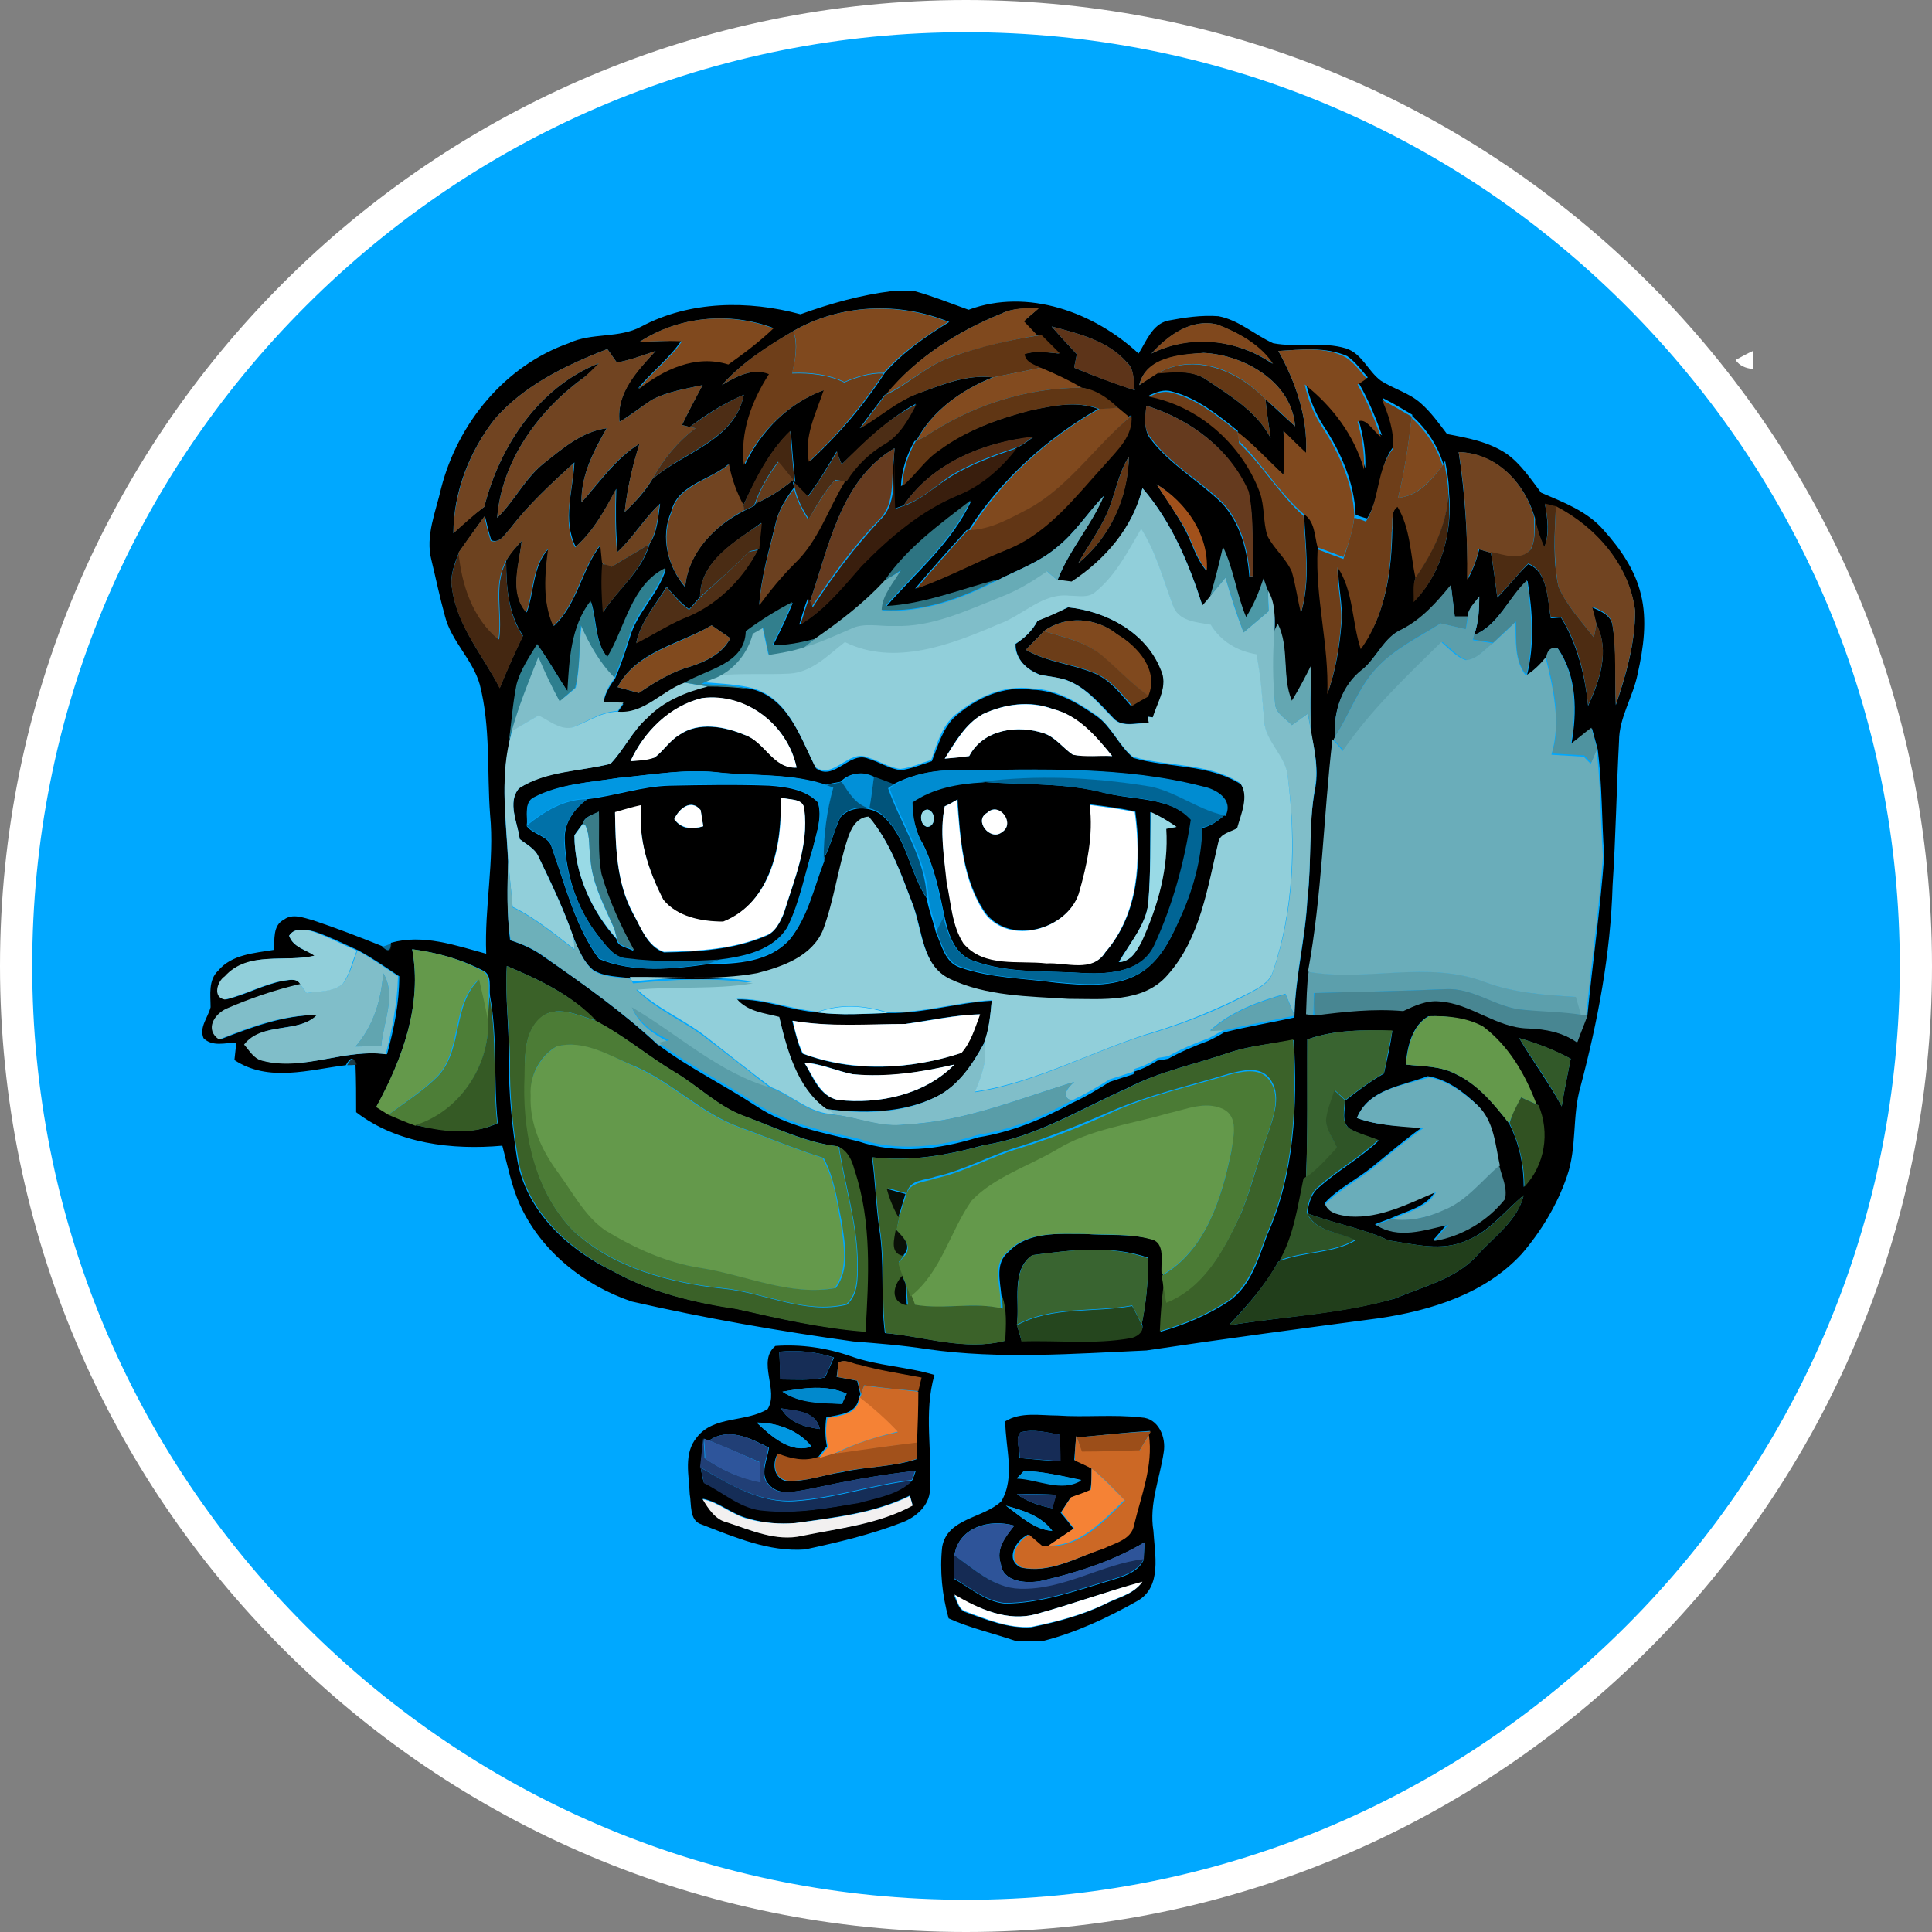 <?xml version="1.0" encoding="utf-8"?>
<!-- Generator: Adobe Illustrator 23.0.2, SVG Export Plug-In . SVG Version: 6.00 Build 0)  -->
<svg version="1.1" xmlns="http://www.w3.org/2000/svg" xmlns:xlink="http://www.w3.org/1999/xlink" x="0px" y="0px"
	 viewBox="0 0 300 300" style="enable-background:new 0 0 300 300;" xml:space="preserve">
<rect x="0" y="0" width="300" height="300" fill="#808080" stroke="none"/>
<style type="text/css">
	.st0{fill:#00A8FF;}
	.st1{fill:#FFFFFF;}
	.st2{fill:#80491E;}
	.st3{fill:#80481D;}
	.st4{fill:#5D3419;}
	.st5{fill:#6E3E19;}
	.st6{fill:#613614;}
	.st7{fill:#714421;}
	.st8{fill:#824A1E;}
	.st9{fill:#643815;}
	.st10{fill:#834B1F;}
	.st11{fill:#603614;}
	.st12{fill:#4D2D15;}
	.st13{fill:#4C2D15;}
	.st14{fill:#653A1E;}
	.st15{fill:#623615;}
	.st16{fill:#442711;}
	.st17{fill:#562F16;}
	.st18{fill:#663B1F;}
	.st19{fill:#391E0D;}
	.st20{fill:#6D421F;}
	.st21{fill:#643C1C;}
	.st22{fill:#6B401F;}
	.st23{fill:#A2511B;}
	.st24{fill:#80BEC9;}
	.st25{fill:#67ABB6;}
	.st26{fill:#42250E;}
	.st27{fill:#2D7482;}
	.st28{fill:#4D2C12;}
	.st29{fill:#4A2C14;}
	.st30{fill:#91CFDA;}
	.st31{fill:#422610;}
	.st32{fill:#4F2F16;}
	.st33{fill:#4D99A7;}
	.st34{fill:#2E7F8F;}
	.st35{fill:#488792;}
	.st36{fill:#4A8A96;}
	.st37{fill:#5C9FAC;}
	.st38{fill:#327F8D;}
	.st39{fill:#6AADBA;}
	.st40{fill:#814A1E;}
	.st41{fill:#64A7B2;}
	.st42{fill:#6C3D18;}
	.st43{fill:#4F93A0;}
	.st44{fill:#0197E1;}
	.st45{fill:#0190D8;}
	.st46{fill:#008CD1;}
	.st47{fill:#01547B;}
	.st48{fill:#016595;}
	.st49{fill:#0171A8;}
	.st50{fill:#99DAE6;}
	.st51{fill:#3A7C88;}
	.st52{fill:#6DB0BA;}
	.st53{opacity:0.48;fill:#1A2C2F;enable-background:new    ;}
	.st54{fill:#64994B;}
	.st55{fill:#3A6128;}
	.st56{fill:#61A5B0;}
	.st57{fill:#4D7E37;}
	.st58{fill:#488692;}
	.st59{fill:#60A3AF;}
	.st60{fill:#355A25;}
	.st61{fill:#4C7C36;}
	.st62{fill:#599DA8;}
	.st63{fill:#9FE3F0;}
	.st64{fill:#396430;}
	.st65{fill:#3B6229;}
	.st66{fill:#325929;}
	.st67{opacity:0.89;fill:#202E30;enable-background:new    ;}
	.st68{fill:#4B7B35;}
	.st69{fill:#2F5527;}
	.st70{fill:#315222;}
	.st71{fill:#080D06;}
	.st72{fill:#213E1B;}
	.st73{fill:#0A1007;}
	.st74{fill:#030602;}
	.st75{fill:#25461E;}
	.st76{fill:#162D56;}
	.st77{fill:#9D4E19;}
	.st78{fill:#0189CD;}
	.st79{fill:#CE6926;}
	.st80{fill:#F58235;}
	.st81{fill:#1B3566;}
	.st82{fill:#162C56;}
	.st83{fill:#9C4E19;}
	.st84{fill:#213F76;}
	.st85{fill:#CC6825;}
	.st86{fill:#2E559B;}
	.st87{fill:#152D57;}
	.st88{fill:#F2F0F0;}
	.st89{fill:#19315E;}
	.st90{fill:#2E5499;}
	.st91{fill:#152B54;}
</style>
<g id="Layer_2">
	<g>
		<circle class="st0" cx="150" cy="150" r="147.5"/>
		<path class="st1" d="M150,5c38.7,0,75.1,15.1,102.5,42.5C279.9,74.9,295,111.3,295,150s-15.1,75.1-42.5,102.5
			C225.1,279.9,188.7,295,150,295s-75.1-15.1-102.5-42.5C20.1,225.1,5,188.7,5,150S20.1,74.9,47.5,47.5C74.9,20.1,111.3,5,150,5
			 M150,0C67.2,0,0,67.2,0,150s67.2,150,150,150s150-67.2,150-150S232.8,0,150,0L150,0z"/>
	</g>
</g>
<g id="Layer_1">
	<g>
		<path d="M138.5,45.2h3.5c2.9,0.8,5.6,1.9,8.4,2.9c9.2-3.4,19.5,0.4,26.4,6.8c1.2-1.9,2.1-4.5,4.5-5.1c2.6-0.5,5.3-0.9,7.9-0.7
			c3.2,0.6,5.6,2.9,8.5,4.2c3.7,0.7,7.7-0.3,11.3,0.8c2.5,0.8,3.4,3.5,5.4,5c2,1.3,4.4,1.9,6.2,3.5c1.6,1.4,2.8,3.1,4.1,4.8
			c3.2,0.6,6.5,1.2,9.3,3.1c2.2,1.6,3.7,3.9,5.3,6c3.5,1.5,7.2,2.9,9.7,5.8c2.6,2.9,4.9,6.2,5.8,10c1,4,0.4,8.3-0.5,12.3
			c-0.7,3.6-2.9,6.8-2.9,10.5c-0.4,7.5-0.5,14.9-1,22.4c-0.3,10.6-2.3,21.1-5,31.3c-1.3,4.5-0.5,9.4-2.1,13.9c-1.5,4.4-4,8.5-7,12
			c-5.7,6.2-14.1,8.8-22.2,10c-12.1,1.6-24.1,3.2-36.1,5c-11.3,0.5-22.7,1.4-34-0.2c-3.8-0.6-7.7-0.9-11.5-1.2
			c-11.5-1.6-23-3.6-34.4-6.2c-7.4-2.5-14.1-7.8-17.4-15.1c-1.3-2.9-1.9-6.1-2.7-9.1c-7.8,0.7-16.3-0.3-22.7-5.2
			c0-2.5,0-4.9-0.1-7.4c-0.3-1.2-0.8-1.2-1.5,0.1c-5.7,0.7-12,2.7-17.3-0.8c0.1-0.7,0.2-2,0.3-2.7c-1.7,0-3.7,0.7-5.1-0.7
			c-0.7-1.7,0.7-3.2,1.1-4.8c0-1.9-0.4-4.2,1.2-5.7c2.1-2.5,5.6-2.7,8.6-3.2c0.2-1.6-0.2-3.8,1.6-4.7c1.3-1,3-0.3,4.5,0.1
			c3.6,1.2,7.2,2.6,10.7,4c0.9,1,1.4,0.8,1.4-0.5c5-1.4,10,0.4,14.8,1.7c-0.3-7.2,1.3-14.4,0.6-21.6c-0.5-6.7,0.1-13.6-1.6-20.2
			c-1.1-3.9-4.4-6.7-5.4-10.6c-0.8-2.9-1.4-5.8-2.1-8.7c-1-3.8,0.7-7.6,1.5-11.2c2.6-10.1,9.9-19,19.8-22.5
			c3.6-1.7,7.8-0.7,11.3-2.6c7.5-4,16.6-4.1,24.7-1.9C129,47.1,133.7,45.8,138.5,45.2 M123.2,51.4c-4,2.4-8,4.9-11.1,8.4
			c2.3-1.4,4.8-2.7,7.5-1.8c-2.7,4.2-4.5,9-3.9,14.1c2.5-5.2,6.8-9.6,12.4-11.6c-1.3,3.6-3.2,7.1-2.3,11.1
			c4.4-4.1,8.3-8.6,11.6-13.7c2.8-3.2,6.4-5.7,10-7.9C139.6,46.8,130.5,47.2,123.2,51.4 M155.5,48.7c-6.7,2.7-13.2,6.8-17.8,12.5
			l-0.3,0.1c-1.3,1.7-2.6,3.4-3.9,5.2c3-1.8,5.7-4.2,9-5.4c3.7-1.3,7.6-3,11.6-2.5c-4.8,2-9.3,5.1-11.8,9.8l-0.3,0.1
			c-1.2,2.1-2,4.5-2.1,7c2.1-1.7,3.6-4.1,5.8-5.6c4.3-3.1,9.3-4.9,14.3-6.2c3.5-0.7,7.1-1.5,10.5-0.2c-8,4.6-15.1,11-20.1,18.8
			l-0.3,0c-2.7,3-5.4,6-8,9.1c4.9-1.7,9.4-4.2,14.2-6.1c6.3-2.7,10.6-8.3,15.1-13.2c1.9-2.2,4.4-4.4,4.1-7.6l-0.3,0.3
			c-0.6-0.6-1.2-1.1-1.8-1.5c-1.6-1.4-3.4-2.8-5.6-3.1c-2.1-1.2-4.2-2.2-6.4-3.1c-1-0.5-2.3-0.8-2.5-2.1c1.8-0.6,3.6-0.3,5.5-0.1
			c-1-0.9-1.9-1.9-2.9-2.9l-0.5,0.1c-0.7-0.7-1.4-1.5-2.1-2.2c0.8-0.7,1.6-1.3,2.3-2C159.4,47.9,157.3,47.8,155.5,48.7 M99.3,53.1
			c2.2-0.1,4.3-0.2,6.5-0.2c-1.9,2.8-4.7,4.9-6.8,7.5c4-3.1,8.9-5.5,14-3.9c2.5-1.7,4.9-3.5,7-5.6C113.3,48.4,105.5,49.1,99.3,53.1
			 M178.8,54.9c6.1-3.1,13.3-2.2,18.8,1.6c-2-3-5.3-4.8-8.6-6.1C185,49.4,181.4,52.1,178.8,54.9 M163.3,50.7
			c1.3,1.5,2.6,2.9,3.9,4.3c-0.1,0.7-0.3,1.4-0.4,2.1c3.1,1.3,6.2,2.4,9.4,3.5c-0.3-1.5,0-3.2-1.2-4.3
			C172,52.9,167.5,51.8,163.3,50.7 M76.8,65.1c-3.9,5-6.4,11.3-6.4,17.7c1.5-1.5,3.1-2.9,4.8-4.1c2.4-9.5,8.5-18.6,17.8-22.3
			c-0.7,0.8-1.5,1.6-2.3,2.2c-7.1,5.1-12.8,13-13.5,21.8c2.7-2.6,4.3-6.1,7.3-8.5c2.9-2.3,5.9-4.9,9.7-5.4c-2,3.5-4,7.3-3.9,11.5
			c2.9-3.2,5.3-6.8,9-9.1c-1.1,3.5-1.9,7-2.3,10.6c1.6-1.5,3.2-3.2,4.3-5.1c4.8-4.2,12.8-5.9,14.2-13.1c-3,1.3-5.8,3-8.4,5l-1.2-0.3
			c1-2.1,2.1-4.2,3.2-6.2c-2.7,0.6-5.5,1-7.9,2.3c-1.7,1.1-3.3,2.4-5,3.4c-0.5-4.6,2.7-7.9,5.6-11c-2,0.7-3.9,1.4-6,1.8
			c-0.4-0.5-1.1-1.6-1.5-2.1C87.9,56.7,81.4,59.8,76.8,65.1 M198.5,54.5c2.7,4.8,4.6,10.4,4.3,15.9c-1.2-1.1-2.3-2.2-3.5-3.4
			c0.1,2.3,0.1,4.5,0,6.8c-2.3-2.2-4.5-4.6-7.1-6.6l0-0.3c-3.1-2.5-6.3-5.1-10.2-6.1c-1.3-0.4-2.4,0.1-3.6,0.6
			c7.8,1.5,14.4,7.4,17.3,14.7c0.8,2.2,0.5,4.6,1.2,6.8c1.1,2,3,3.5,3.8,5.6c0.6,2.1,0.9,4.3,1.4,6.4c1.4-4.9,0.6-10.1,0.4-15.1
			c1.8,1.1,1.7,3.4,2.2,5.2c-0.4,7.6,1.8,15,1.5,22.5c1.2-3.4,1.8-7,2.1-10.6c0.3-3-0.6-6-0.5-9.1c2.6,3.7,2.2,8.5,3.6,12.7
			c3.8-5.2,4.7-12,4.8-18.2c0.3-1.3-0.4-3,0.9-3.9c2,3.4,2,7.4,2.8,11.1c-0.5,1.2-0.2,2.5-0.3,3.8c4.3-4.3,6-10.9,5.4-16.9
			c0-1.6-0.3-3.2-0.6-4.8l-0.3,0.4c-0.9-2.9-2.6-5.4-4.8-7.4l0-0.2c-1.5-0.9-3-1.8-4.6-2.6c1,2.3,1.9,4.8,1.8,7.4
			c-2.6,3.2-2,7.8-4.2,11.3c-0.5-0.1-1.4-0.4-1.8-0.6c-0.2-5-2.3-9.7-5-13.8c-1.3-2-2.2-4.3-2.7-6.6c4.3,3.4,7.7,7.9,9.2,13.2
			c0.1-2.5-0.3-5-1-7.4c1.3-0.8,2.5,1.6,3.6,2.3c-1-2.8-2.1-5.5-3.6-8.1c0.3-0.2,1-0.7,1.4-0.9c-1-1.1-1.9-2.4-3.2-3.3
			C205.8,53.8,202,54.3,198.5,54.5 M176.9,59.8c0.9-0.6,1.8-1.3,2.8-1.9c2.5-0.1,5.2-0.5,7.4,0.9c3.8,2.6,8,5,10.2,9.2
			c-0.3-2-0.6-4-0.8-6c1.6,1.4,3,2.8,4.6,4.2c-0.5-6.9-7.9-11.1-14.2-11.4C183.2,55.1,177.9,55.5,176.9,59.8 M130.7,72.1
			c-0.2-0.5-0.6-1.5-0.8-2c-1.4,2.4-2.8,4.8-4.5,7c-0.8-0.8-1.5-1.5-2.3-2.3l0.2,0.9c-1.2,1.6-2.3,3.3-2.8,5.3
			c-1,4.2-2.3,8.4-2.6,12.8c1.7-2.3,3.5-4.5,5.5-6.5c3.7-3.5,5.2-8.5,7.8-12.7l0.2,0c1.4-2.5,3.5-4.4,6-5.8c2.3-1.3,3.6-3.8,4.8-6.1
			C137.8,65.1,134.3,68.7,130.7,72.1 M178,63c-0.1,1.7-0.5,3.6,0.6,5.1c3,4,7.5,6.5,11.1,10c2.9,3.1,4,7.4,4.3,11.5
			c0.1,0,0.4,0,0.5,0c-0.2-4.4,0.3-8.9-0.7-13.2C191,69.7,184.8,65.1,178,63 M115.4,78.5c-1.1-2-1.9-4.2-2.3-6.4
			c-2.9,2.5-7.9,3.1-8.9,7.4c-1.7,3.9-0.5,8.5,2.2,11.7c0.4-5.4,4.6-9.6,9.2-11.9c0.5-0.3,1.1-0.5,1.6-0.8l0.1-0.3
			c2.1-0.9,4.1-2.2,5.9-3.7l0.3,0.4c-0.3-2.7-0.5-5.3-0.7-8C119.4,70.1,117.4,74.4,115.4,78.5 M140.3,78.5c-0.4,0.1-1.1,0.4-1.5,0.5
			c-0.2-2.6-0.2-5.3,0-7.9c0-0.4,0.1-1.1,0.1-1.5c-8.5,5-10.2,15.5-13.2,24l-0.3-0.6c-0.5,1.3-0.9,2.7-1.3,4
			c3.9-2.2,6.7-5.8,9.5-9.1c4.4-4.4,9.2-8.6,15-11c3.7-1.5,6.7-4.2,9.1-7.3c1-0.4,1.9-1.1,2.7-1.7C152.9,68.6,144.8,71.9,140.3,78.5
			 M226.5,70.2c1,6.6,1.4,13.2,1.4,19.8c0.8-1.5,1.4-3.1,1.8-4.7c0.4,0.1,1.3,0.4,1.8,0.5c0.4,2.3,0.7,4.7,1,7
			c1.7-1.7,3.1-3.6,4.8-5.2c3.1,1.2,3,5.6,3.5,8.4c0.5,0,1.1-0.1,1.6-0.1c2.5,4.1,3.7,8.9,4.2,13.7c1.8-3.9,3.4-8.5,1.3-12.6
			c-0.2-0.9-0.5-1.8-0.7-2.7c1.3,0.6,3,1.2,3.2,2.9c0.7,4.1,0.3,8.2,0.5,12.3c1.6-4.7,3-9.6,3-14.6c-0.9-7.1-6.1-13-12.3-16.2
			c-0.6-0.1-1.1-0.3-1.7-0.4c0.4,2.2,0.7,4.6-0.1,6.8c-0.7-1.5-1.2-3.2-1.5-4.8C236.7,74.9,232.3,70.4,226.5,70.2 M171.9,79.7
			c-1.2,2.7-3,5.1-4.5,7.8c5-4.1,7.7-10.2,7.9-16.6C173.6,73.5,173.2,76.8,171.9,79.7 M79.2,82.1c-0.8,0.8-1.5,2.3-2.9,1.8
			c-0.4-1.2-0.7-2.5-1-3.8c-1.4,1.9-2.7,3.8-4,5.6c-0.7,1.8-1.5,3.7-1.1,5.7c0.8,5.8,4.8,10.4,7.4,15.4c1.1-2.7,2.3-5.4,3.6-8.1
			c-2.3-3.5-2.6-7.6-2.6-11.6C79.1,86,80.1,85,81,84c-0.3,3.6-2,8,0.8,11.1c1.2-3.3,0.9-7.2,3.4-9.9c-0.6,4-0.9,8.2,0.8,12
			c3.7-3.4,4.3-8.8,7.3-12.6c0.1,0.7,0.2,2.1,0.3,2.9c-0.2,2.5-0.1,5,0.1,7.5c2.3-3.6,6-6.3,7.2-10.6c1.2-1.8,1.3-4.1,1.6-6.2
			c-2.5,2.3-4.2,5.3-6.6,7.5c-0.3-3.2-0.3-6.5-0.2-9.8c-1.7,3.2-3.5,6.5-6.3,9c-2.1-4.2-0.4-8.8-0.2-13.1
			C85.6,75.1,82.1,78.3,79.2,82.1 M179.6,75.2c1.5,2.3,3.1,4.6,4.4,7c1.1,2.1,1.7,4.5,3.3,6.4C187.6,83.1,184.2,78.1,179.6,75.2
			 M177.4,75.8c-1.5,6.2-5.7,11.1-10.9,14.6c-0.6-0.1-1.7-0.2-2.3-0.3c1.8-4.7,5.2-8.5,7.2-13.1c-2.5,2.6-4.5,5.8-7.3,8
			c-2.7,2.3-6.1,3.5-9.2,5.1c-5.8,1.4-11.4,3.8-17.3,4.1c4.6-5.3,10.2-9.9,13.2-16.4c-4.8,3.7-9.9,7.3-13.3,12.4
			c-3.2,3.5-7,6.4-10.9,9.1c-2.2,0.5-4.3,1-6.6,1c1.1-2.2,2.2-4.4,3.1-6.7c-2.5,1.3-4.9,2.8-7.2,4.5c-0.1,5.1-6.1,5.9-9.6,8
			c-3.6,1.3-6.2,4.9-10.4,4.5c0.2-0.3,0.7-1,0.9-1.3c-0.8,0-2.3-0.1-3.1-0.1c0.2-1.4,0.9-2.6,1.8-3.8c0.9-2.1,1.6-4.2,2.3-6.4
			c1.1-3.9,4.4-6.7,5.6-10.6c-5.3,2.6-6.2,9.2-9,13.8c-2-2.3-1.7-5.9-2.6-8.7c-3.1,4-3.3,9.2-3.6,14c-1.6-2.4-3-5-4.7-7.3
			c-1.1,2.1-2.6,4-3.2,6.3c-0.6,3-0.8,6-1.2,9c-1.4,6-0.5,12.2-0.2,18.3c-0.1,4.1-0.2,8.2,0.3,12.2c1.9,0.6,3.7,1.4,5.3,2.6
			c6.1,4.2,12.3,8.6,17.7,13.7l0.9-0.2l-0.8,0.2c4.8,3.6,10.2,6.2,15.2,9.5c4.7,3.1,10.3,4.1,15.7,5.4c6.1,2.1,12.6,1.3,18.7-0.6
			c5.1-0.8,10-2.8,14.5-5.3c2-0.9,4-2.1,5.9-3.3c1.2-0.4,2.4-0.8,3.7-1.2l0.1-0.4c1.3-0.4,2.5-1,3.6-1.7c0.4-0.1,1.3-0.2,1.7-0.3
			c2-1.1,4.1-2,6.3-2.8c0.8-0.4,1.6-0.8,2.4-1.3c3.6-0.9,7.2-1.5,10.9-2.3c0.1-6.1,1.7-12.1,2-18.1c0.7-5.7,0.1-11.6,1.2-17.3
			c0.6-2.9,0-5.8-0.6-8.6c-0.2-3.4-0.1-6.9,0-10.3c-1,1.9-1.9,3.8-3,5.5c-1.6-3.9-0.4-8.2-2.2-12l-0.5,1.1c0.1-2.1,0.1-4.3-1-6.2
			c-0.2-0.5-0.5-1.5-0.7-1.9c-0.7,2.1-1.5,4.1-2.7,6c-1.6-3.5-1.9-7.4-3.6-10.9c-0.6,2.6-1.2,5.1-1.9,7.6c-0.3,0.3-0.9,1-1.2,1.4
			C184.6,87.4,181.9,81,177.4,75.8 M108.7,92.7c-0.6,0.6-1.1,1.3-1.7,1.9c-1.3-1-2.4-2.2-3.5-3.5c-1.7,2.8-4,5.4-4.7,8.7
			c2.4-1.2,4.7-2.7,7.2-3.8c5.1-1.9,9.2-6,11.7-10.7l0.1,0c0.1-1.4,0.3-2.7,0.4-4.1C114.3,84.1,108.7,87.1,108.7,92.7 M228.9,98.6
			c0.7-1.9,0.8-4,0.8-6c-0.6,1-1.7,1.9-1.8,3.2c-0.5,0-1.5,0-2,0c-0.2-1.6-0.4-3.3-0.6-4.9c-2.1,2.7-4.5,5.3-7.6,6.9
			c-2.8,1.2-3.9,4.3-6.1,6.2c-3.2,2.4-4.6,6.6-4.3,10.5l-0.2,0.4c-1.4,12-1.7,24.2-3.8,36.1c-0.3,2.2-0.3,4.3-0.3,6.5l1.1,0.1
			c4.6-0.6,9.2-1.1,13.8-0.7c1.8-0.8,3.6-1.7,5.6-1.5c4.9,0.3,8.8,4.1,13.8,4.2c2.7,0.1,5.4,0.7,7.6,2.2c0.5-1.4,1-2.8,1.6-4.2
			c0.8-8.2,2-16.4,2.6-24.7c-0.4-5.5-0.3-11-1-16.5c-0.3-1.1-0.6-2.2-0.9-3.3c-1.1,0.8-2.1,1.7-3.2,2.5c0.9-5,0.9-10.6-2.1-14.9
			c-0.9-0.2-1.5,0.3-1.7,1.4c-0.9,1-1.9,2-3.1,2.8c1.2-4.8,0.9-9.8,0.1-14.7C234.2,92.8,232.7,97.1,228.9,98.6 M95.9,106.7
			c1.1,0.3,2.2,0.6,3.3,0.9c2.5-1.7,5.1-3.3,8-4.1c2.5-0.8,5-2,6.2-4.4c-1-0.7-1.9-1.3-2.9-2C105.6,100,98.8,101.1,95.9,106.7
			 M44.9,145.3c0.6,1.8,2.6,2.2,4.1,3.1c-4.6,1.1-10.3-0.8-13.9,3.2c-1.3,0.8-2,3.2,0,3.6c3-0.7,5.8-2.3,8.9-2.9
			c0.9-0.1,2.2-0.5,2.8,0.5c-3.9,0.9-7.7,2.3-11.4,3.8c-2,0.8-3.4,3.3-1.2,4.8c4.9-1.9,9.9-3.8,15.2-3.8c-3.1,2.9-8.5,1-11.3,4.6
			c0.8,0.9,1.4,2.3,2.8,2.5c6.4,1.6,12.7-1.9,19.2-1c1.1-4,1.9-8,1.9-12.1c-2.1-1.4-4.1-2.8-6.3-4c-2.2-1-4.4-2.1-6.7-2.9
			C47.5,144.3,45.7,144,44.9,145.3 M64,147.4c1.6,8.6-1.5,17-5.5,24.4c0.5,0.3,1.4,0.9,1.9,1.2c1.4,0.6,2.7,1.2,4.2,1.7
			c4.2,0.9,8.7,1.6,12.7-0.3c-0.7-6.6,0-13.2-1.2-19.7c-0.2-1.3,0.4-3.3-1.1-4C71.5,148.9,67.8,147.9,64,147.4 M78.7,150
			c-0.3,4.9,0.4,9.7,0.3,14.6c0,5.2,0.5,10.3,1.3,15.4c1.3,7.9,7.8,14,14.7,17.3c5.9,3.3,12.6,4.9,19.3,5.9c6.6,1.5,13.2,3,19.9,3.5
			c0.5-8.3,1-17-1.7-25.1c-0.4-1.4-1-2.9-2.4-3.6c-5.1-0.6-9.8-3-14.6-4.7c-4.1-1.5-7.2-4.8-10.9-6.9c-4.1-2.5-7.9-5.7-12.2-7.9
			C88.8,154.5,83.7,152.1,78.7,150 M218.3,165.3c2.6,0.3,5.4,0.2,7.8,1.5c3.4,1.6,5.9,4.6,8.2,7.6c1.6,3.1,2.3,6.5,2.3,9.9
			c3.2-3.4,4-8.4,2.2-12.7l-0.3-0.1c-1.7-4.6-4.3-9.1-8.3-12.1c-2.6-1.3-5.6-1.7-8.4-1.6C219.3,159.2,218.5,162.5,218.3,165.3
			 M203,161.4c0,7.2,0.1,14.4-0.2,21.5l-0.3,0.2c-0.9,4.3-1.5,8.8-3.7,12.7l-0.3,0.1c-2,3.7-4.8,6.8-7.7,9.9
			c8.6-1.4,17.5-1.8,25.9-4.2c4.4-1.9,9.4-3,12.7-6.7c2.6-2.9,6.2-5.3,7.2-9.3c-2.9,2.4-5.3,5.6-8.8,7c-3.9,1.8-8.2,0.6-12.2,0
			c-4-1.9-8.5-2.6-12.6-4.2c0.2-1.5,0.6-3.1,1.9-4.1c2.9-2.6,6.4-4.5,9.2-7.2c-1.5-0.6-3.1-1-4.5-1.8c-1.4-1.1-0.7-3-0.7-4.4
			c1.9-1.5,3.9-3,6-4.2c0.5-2.2,1-4.4,1.3-6.6C211.7,159.9,207.2,159.9,203,161.4 M190.7,163.5c-5.2,1.8-10.8,2.9-15.7,5.5
			c-7.3,3.2-14.2,7.6-22.2,8.8c-5.7,1.6-11.5,2.6-17.4,1.9c0.5,3.6,0.6,7.3,1.1,10.9c0.9,5.4,0.2,10.9,0.9,16.4
			c6.2,0.5,12.4,2.8,18.6,1.2c0.1-2.3,0.3-4.7-0.5-7c-0.2-2.3-1-5.1,1.1-6.8c3-3.2,7.8-2.8,11.8-2.8c3.5,0.3,7-0.1,10.4,0.8
			c2.5,0.5,1.4,3.8,1.8,5.6c0,0.3,0.2,1.1,0.2,1.4c-0.2,2.4-0.4,4.9-0.6,7.4c3.8-1.1,7.4-2.6,10.7-4.8c3.4-2.4,4.5-6.6,5.9-10.3
			c4.2-9.4,4.7-20,4.1-30.2C197.5,162.1,194,162.4,190.7,163.5 M235.9,161.2c2.1,3.6,4.6,6.9,6.6,10.6c0.4-2.5,0.9-4.9,1.4-7.4
			C241.4,163.1,238.7,162,235.9,161.2 M210.7,173.6c3.3,1.2,6.8,1.3,10.2,1.4c-2.7,1.9-5.1,4-7.7,6.1c-2.4,2-5.4,3.4-7.5,5.7
			c0.5,1.5,2.5,1.8,3.8,1.9c4.8,0.3,9.1-2,13.4-3.8c-1.4,2.6-4.5,3.1-7,4.3c-0.8,0.3-1.6,0.6-2.4,0.9c3.5,2.3,7.6,0.8,11.2,0
			c-0.6,0.6-1.6,1.9-2.2,2.5c4.3-0.7,8.3-3.1,11-6.5c0.4-1.8-0.6-3.5-0.9-5.2l0.1-0.1c-0.7-3.2-0.9-6.8-3.4-9.3
			c-2.1-2-4.6-3.9-7.6-4.4C217.8,168.6,212.5,169.1,210.7,173.6 M160.3,194.9c-3.4,2.3-1.9,7.3-2.4,10.8c0.2,0.6,0.5,1.8,0.7,2.4
			c5.6-0.2,11.3,0.5,16.9-0.5c1-0.1,2.3-1,1.8-2.1c0.7-3.3,1-6.8,1-10.2C172.6,193.3,166.3,194.1,160.3,194.9z"/>
		<path d="M161.1,96.4c1.6-0.7,3.2-1.4,4.8-2.1c5.9,0.6,12,3.9,14.4,9.6c1.2,2.5-0.5,5.1-1.2,7.5l-0.8-0.1l0.2,1
			c-1.8-0.2-4.2,0.8-5.6-0.8c-2.3-2.4-4.5-5.1-7.9-6.1c-1.1-0.2-2.2-0.4-3.4-0.6c-2.2-0.8-3.9-2.4-3.9-4.8
			C159,99.1,160.3,98,161.1,96.4 M162.1,98c-0.9,1-1.9,1.9-2.8,2.9c3.2,1.9,7.1,2.2,10.5,3.6c2.5,1,4.2,3.2,5.8,5.1
			c0.9-0.5,1.7-1,2.6-1.5c1.6-4-1.6-7.7-4.8-9.6C170.3,95.9,165.5,95.5,162.1,98z"/>
		<path d="M100.5,111.4c2.5-2.6,5.9-4.1,9.4-4.9c2.1,0.1,4.3,0.1,6.4,0.4c6,1.2,8,7.6,10.4,12.4c2.8,2.1,5.2-2.7,8.1-1.5
			c1.7,0.5,3.3,1.6,5.1,1.8c1.6-0.2,3.2-0.9,4.8-1.4c1-2.5,1.7-5.2,3.7-7c3.2-2.8,7.5-4.8,11.9-4.1c3.8,0.1,7.1,2.1,10.1,4.2
			c2.3,1.7,3.4,4.6,5.6,6.4c5.5,1.6,11.7,0.9,16.7,4.1c1.4,2.1,0.1,4.8-0.5,7c-1,0.6-2.6,0.7-2.9,2.1c-1.8,7.1-2.9,15-7.9,20.7
			c-3.9,4.3-10.2,3.7-15.4,3.7c-6.2-0.4-12.7-0.4-18.4-3.1c-4.4-2.1-4.3-7.6-5.8-11.6c-1.8-4.7-3.5-9.7-6.8-13.6
			c-1.9,0-2.8,1.9-3.3,3.5c-1.5,4.6-2.1,9.5-3.8,14.1c-1.7,4.1-6.3,5.6-10.2,6.7c-6.5,1.2-13.2,0.6-19.8,0.6
			c-1.9-0.3-4.1-0.2-5.8-1.3c-1.5-1.2-2.2-3.1-3-4.9c-1.5-4.4-3.5-8.6-5.5-12.7c-0.6-1.3-1.9-1.9-2.9-2.7c-0.3-2.5-2-5.7-0.1-7.9
			c4.2-2.8,9.5-2.6,14.2-3.8C96.9,116.4,98.2,113.5,100.5,111.4 M97.9,118.2c1.3-0.2,2.6-0.2,3.8-0.6c1.4-1.1,2.3-2.6,3.8-3.5
			c3-2,6.9-1.3,10.1,0c3.2,1,4.4,5.2,8.1,5.1c-1.4-6.7-7.9-11.6-14.7-10.8C104,109.7,100,113.6,97.9,118.2 M152.6,110.9
			c-2.7,1.5-4.3,4.3-5.9,6.9c1.3-0.1,2.5-0.3,3.8-0.4c2.2-4.2,7.6-4.9,11.7-3.5c1.8,0.7,2.9,2.3,4.4,3.3c2,0.3,4.1,0.1,6.1,0.2
			c-2.5-3-5.3-6.3-9.2-7.3C160,108.7,156,109.3,152.6,110.9 M96,120.8c-4.4,0.7-9.1,0.9-13.1,3.2c-1.6,0.8-0.9,2.9-1.1,4.3
			c1.1,1.4,3.5,1.5,3.9,3.4c2.1,5.8,3.6,12.2,7.3,17.2c5.3,2.2,11.5,1.6,17.1,0.8c4.3,0,9.4-0.3,12.5-3.8c2.8-3.5,3.7-8,5.3-12.1
			l0-0.4c1.1-2.1,1.6-4.4,2.6-6.5c1.8-2,5.3-1.7,7,0.2c3.4,3.4,3.8,8.5,6.4,12.4c0.3,1.8,1,3.5,1.4,5.2c0.9,2,1.4,4.7,3.7,5.5
			c4.8,1.7,10,1.7,15,2.4c4.2,0.4,8.8,0.8,12.7-1.3c3.2-1.8,4.9-5.1,6.3-8.3c2.1-4.5,3.5-9.4,3.6-14.4c1.3-0.3,2.4-1,3.4-1.9
			c1.3-2.6-1.5-4.2-3.6-4.6c-12.4-3.1-25.2-2.6-37.9-2.5c-3.4,0-6.8,0.6-9.8,2.2c-1.1-0.4-2.2-0.8-3.2-1.2c-1.8-0.8-3.6-0.6-5,0.8
			c-0.6,0.1-1.8,0.3-2.4,0.5c-5.2-1.8-10.8-1.4-16.2-1.9C106.7,119.3,101.4,120.3,96,120.8z"/>
		<path d="M91.2,124.1c4.3-0.5,8.5-2,12.8-2.1c5.1-0.1,10.3-0.2,15.5,0c2.6,0.2,5.6,0.6,7.5,2.6c0.7,2.3-0.2,4.6-0.7,6.9
			c-1.3,4.2-2,8.5-4,12.5c-2.2,3.6-6.7,4.6-10.6,5.1c-4.7,0.3-9.5,0.5-14.2-0.2c-2.2-0.1-3.5-2.2-4.7-3.7c-3.2-4.1-4.9-9.3-5.1-14.6
			C87.5,127.9,89.1,125.6,91.2,124.1 M121.2,123.8c0.3,7.2-1.5,16.4-8.9,19.4c-3.3-0.1-7.1-0.7-9.3-3.4c-2.3-4.5-4-9.6-3.4-14.7
			c-1.4,0.3-2.8,0.7-4.1,1.1c0.1,5.3,0.2,10.9,2.8,15.7c1.3,2.2,2.2,5.1,4.8,6c5.3-0.1,10.7-0.4,15.7-2.5c1.5-0.5,2.3-2.1,2.9-3.5
			c1.6-5.2,3.9-10.5,3.2-16.1C124.8,123.8,122.4,124.3,121.2,123.8 M104.7,127.2c1.1,1.6,2.8,1.7,4.5,1.1c-0.1-0.6-0.3-1.9-0.4-2.5
			C107.3,123.9,105.4,125.6,104.7,127.2 M90.5,127.9c-0.3,0.4-1,1.3-1.3,1.8c0,5.9,2.6,11.7,6.5,16.1c0.2,1.3,1.8,1.3,2.7,1.9
			c-2.1-3.8-3.9-7.7-5.1-11.9c-0.6-3.2-0.3-6.5-0.4-9.7C92.1,126.5,90.7,126.8,90.5,127.9z"/>
		<path d="M141.6,124.5c3.2-2.2,7-2.9,10.9-3.1c6.3,0.5,12.8,0.1,19,1.7c4.5,1.2,10.2,0.6,13.6,4.2c-1,6.6-2.8,13.2-5.6,19.3
			c-1.9,4.2-7,4.7-11.1,4.5c-5.7-0.4-11.7,0.1-17.2-1.9c-2.9-0.9-3.9-4-4.5-6.7c-0.8-3.9-1.6-7.9-3.4-11.5
			C142.1,129.1,141.6,126.8,141.6,124.5 M146.7,125.2c-0.8,3.9-0.1,7.9,0.4,11.8c0.6,3.2,0.7,6.6,2.6,9.4c3.2,3.7,8.6,2.6,12.9,3.1
			c3-0.2,7.1,1.5,9.1-1.7c5.2-6,5.6-14.3,4.6-21.8c-2.3-0.5-4.6-0.8-7-1.1c0.6,4.7-0.4,9.4-1.7,13.8c-1.9,5.7-10.8,8.1-14.6,3
			c-3.5-5.1-3.9-11.6-4.3-17.6C148.1,124.5,147.2,125,146.7,125.2 M144,128.4c1.4-0.1,1.3-2.5,0-2.7
			C142.6,125.9,142.8,128.2,144,128.4 M153.3,126.2c-2.2,1.2,0.5,4.5,2.3,3C157.7,127.9,155.1,124.4,153.3,126.2 M178.3,140.3
			c-0.4,3.5-2.9,6.2-4.6,9.1c1.9-0.1,2.8-1.7,3.5-3.2c2.5-5.5,4.2-11.4,3.8-17.5l1.6-0.3c-1.3-0.9-2.6-1.7-4-2.3
			C178.6,130.8,178.7,135.5,178.3,140.3z"/>
		<path d="M114.4,155.2c4.3-0.1,8.3,1.7,12.6,2c3.6,0.5,7.3,0.2,10.9,0.1c5.5,0.1,10.7-1.6,16.1-1.9c-0.2,2.2-0.4,4.5-1.2,6.6
			c-1.8,3.3-3.9,6.6-7.4,8.3c-5.3,2.6-11.5,2.6-17.2,1.9c-4.5-3.2-6-9.1-7.2-14.2C118.7,157.4,116,157.1,114.4,155.2 M140.6,159
			c-5.9,0.1-11.8,0.5-17.6-0.5c0.5,1.7,0.8,3.5,1.6,5.1c7.9,3,16.7,2.5,24.6-0.1c1.5-1.7,2.1-4,2.9-6
			C148.3,157.6,144.5,158.4,140.6,159 M124.9,165c1.3,2.2,2.3,5.2,5.2,5.8c6.4,0.7,13.5-0.8,18.1-5.5c-5.2,1.2-10.5,2.1-15.8,1.5
			C129.9,166.3,127.5,165.1,124.9,165z"/>
		<path d="M119.2,218.8c1.8-2.9-1.7-7.4,1.2-9.8c3.9-0.3,8,0.3,11.7,1.6c4.2,1.5,8.7,1.6,13,2.9c-1.7,5.9-0.3,11.9-0.7,17.9
			c-0.1,2.4-2.2,4.2-4.3,5c-4.9,1.9-10,3.1-15.1,4.2c-5.6,0.4-10.9-1.9-16.1-3.9c-1.9-0.6-1.5-3.1-1.8-4.7c-0.1-2.9-1-6.3,1.1-8.8
			C110.8,219.8,115.8,220.9,119.2,218.8 M121,209.9c0.1,1.4,0.1,2.8,0.2,4.3c2.3,0,4.6,0.2,6.9-0.3c0.5-1,0.9-2,1.4-3.1
			C126.7,209.9,123.9,209.6,121,209.9 M130.2,211.6c-0.1,0.6-0.2,1.7-0.3,2.2c1.1,0.2,2.1,0.4,3.2,0.6c0.1,0.5,0.4,1.6,0.5,2.1
			l-0.2,0.4c-0.3,2.7-3,2.7-5.1,3.2c-0.2,1.5-0.2,3,0.1,4.5c-0.4,0.4-1.1,1.3-1.4,1.7c-2.1,0.8-4.3,0.3-6.3-0.5
			c-0.8,1.5-0.6,3.7,1.4,4.2c3,0.1,5.8-1,8.7-1.4c3.8-0.9,7.8-0.8,11.5-2c0-0.6,0-1.9,0-2.6c0.1-2.6,0.1-5.3,0.2-7.9
			c0.1-0.5,0.4-1.6,0.5-2.1c-3.2-0.7-6.5-1.1-9.7-2C132.3,211.8,131.2,211,130.2,211.6 M121.5,216.1c2.7,1.8,6.1,1.7,9.2,1.9
			c0.2-0.4,0.6-1.2,0.7-1.6C128.4,215,124.8,215.5,121.5,216.1 M121.3,218.7c1.2,2.2,3.7,2.9,6,3.2
			C126.7,219.1,123.6,219.1,121.3,218.7 M117.5,220.9c2.2,2.1,5.3,4.9,8.5,3.7C124,222.1,120.7,220.9,117.5,220.9 M110.1,223.7
			l-0.8-0.3c-0.2,1.5-0.4,3-0.5,4.5c0.1,0.6,0.3,1.7,0.5,2.3c3.1,1.5,5.8,4.1,9.4,4.3c4.9,0.5,9.8-0.3,14.6-1.2
			c2.9-0.8,6.2-1.3,8.4-3.5l0.5-1.4c-5.7,0.6-11.3,1.7-16.9,2.9c-1.9,0.3-4.4,1-5.9-0.8c-1.5-1.6-0.2-3.9,0-5.7
			C116.5,223.3,113.1,221.6,110.1,223.7 M123.5,236.5c-2.4,0.2-4.9,0-7.2-0.7c-2.6-0.6-4.6-2.6-7.2-3.1c0.9,1.5,2,3.2,3.8,3.6
			c3.7,1.3,7.6,3,11.6,2.1c5.9-1.1,11.9-1.8,17.2-4.7c-0.1-0.5-0.3-1-0.4-1.5C135.7,235,129.5,235.6,123.5,236.5z"/>
		<path d="M156.1,220.7c2.4-1.5,5.4-0.9,8.1-0.9c4.3,0.3,8.7-0.2,13,0.3c2.7,0.1,3.9,3.1,3.5,5.4c-0.6,4.1-2.3,8-1.6,12.2
			c0.2,3.6,1.4,8.7-2.5,10.9c-4.6,2.6-9.5,4.9-14.6,6.2h-4.3c-3.5-1.2-7.1-2-10.4-3.5c-1-3.6-1.4-7.4-1-11.1
			c0.8-4.5,6.4-4.4,9.2-7.1C157.7,229.3,156.1,224.8,156.1,220.7 M158.5,222.4c-1,1,0,2.7-0.2,4c2.1,0.2,4.2,0.4,6.3,0.5
			c0-1.4-0.1-2.7-0.1-4.1C162.5,222.4,160.5,221.9,158.5,222.4 M167.2,223.2l-0.1-0.2c-0.1,1.3-0.2,2.5-0.3,3.7
			c0.9,0.4,1.9,0.8,2.7,1.3c0,1.1,0,2.3-0.2,3.4c-1,0.5-2.1,0.8-3.1,1.2c-0.5,0.8-1,1.5-1.5,2.3c0.7,0.8,1.3,1.6,2,2.5
			c-1.3,0.9-2.7,1.8-4,2.7c-0.3,0-0.8,0-1,0c-0.7-0.6-1.4-1.2-2.1-1.8c-1.9,0.9-3.6,3.9-1.1,5.1c4.4,1,8.6-1.5,12.6-2.9
			c1.8-0.9,4.5-1.4,4.8-3.7c1.1-4.6,3-9.2,2.3-14l-0.3,0.6l0.7-1.2C174.8,222.4,171,222.9,167.2,223.2 M159,228.4
			c-0.3,0.3-0.8,0.9-1.1,1.1c3.3,0.1,7,2.2,10,0.3C165,229.2,162,228.5,159,228.4 M157.9,232c1.6,1.2,3.5,1.8,5.5,2.2
			c0.1-0.5,0.4-1.6,0.6-2.1C162,232,159.9,231.9,157.9,232 M156.2,233.8c2.2,1.6,4.5,3.8,7.2,3.9
			C161.7,235.4,158.8,234.5,156.2,233.8 M148.2,241.5c0,1.2,0,2.4,0,3.7c2.5,1.4,4.8,3.5,7.8,3.8c5.7,0,11.1-2,16.5-3.6
			c1.9-0.6,4.2-1.2,5.1-3.2c0-0.7,0.1-2,0.1-2.7c-5,3-10.5,4.7-16.1,6c-2.2,0.4-5.9,0.2-6.2-2.7c-0.8-2.3,0.7-4.2,2.1-5.9
			C153.7,235.8,148.9,237.1,148.2,241.5 M161,250.6c-4.5,1.3-9-0.8-12.9-2.9c0.5,0.9,0.7,2.2,1.7,2.6c3.3,1.2,6.7,2.6,10.3,2.4
			c3.9-0.8,7.7-1.8,11.3-3.5c2-1.1,4.5-1.5,5.9-3.5C171.9,247.1,166.5,249.1,161,250.6z"/>
	</g>
	<g>
		<path class="st2" d="M123.2,51.4c7.3-4.2,16.3-4.5,24-1.4c-3.6,2.3-7.2,4.7-10,7.9c-2.1-0.1-4.2,0.6-6.1,1.4
			c-2.5-1.2-5.3-1.5-8.1-1.4C123.5,55.8,124,53.5,123.2,51.4z"/>
		<path class="st2" d="M155.5,48.7c1.8-0.9,3.9-0.9,5.8-0.8c-0.8,0.7-1.6,1.3-2.3,2c0.7,0.7,1.4,1.5,2.1,2.2
			c-4.4,0.7-8.8,1.8-13.1,3.2c-3.9,1.3-6.8,4.2-10.4,5.9C142.3,55.5,148.8,51.4,155.5,48.7z"/>
		<path class="st2" d="M99.3,53.1c6.1-4,13.9-4.7,20.8-2.1c-2.2,2.1-4.6,3.9-7,5.6c-5.1-1.6-10.1,0.8-14,3.9
			c2.1-2.7,4.9-4.7,6.8-7.5C103.6,52.9,101.5,53,99.3,53.1z"/>
		<path class="st2" d="M198.5,54.5c3.5-0.2,7.3-0.7,10.5,1c1.3,0.9,2.2,2.1,3.2,3.3c-0.3,0.2-1,0.7-1.4,0.9c1.5,2.6,2.6,5.3,3.6,8.1
			c-1.1-0.7-2.3-3.1-3.6-2.3c0.7,2.4,1.1,4.9,1,7.4c-1.5-5.3-4.9-9.8-9.2-13.2c0.5,2.4,1.4,4.6,2.7,6.6c2.7,4.1,4.8,8.9,5,13.8
			c-0.2,2.2-0.9,4.4-1.7,6.4c-1.3-0.5-2.6-1-4-1.5c-0.5-1.8-0.4-4.1-2.2-5.2c-3.8-3.3-6.4-7.8-10-11.3c-0.1-0.3-0.2-1-0.2-1.4
			c2.6,2,4.7,4.4,7.1,6.6c0.1-2.3,0.1-4.5,0-6.8c1.1,1.1,2.3,2.3,3.5,3.4C203.1,64.9,201.2,59.3,198.5,54.5z"/>
		<path class="st2" d="M170.7,63.5c1-0.1,2-0.2,2.9-0.2c0.6,0.5,1.2,1,1.8,1.5c-5.3,4.7-9.4,10.8-15.7,14.3
			c-2.8,1.5-5.8,3.2-9.1,3.3C155.6,74.5,162.6,68.1,170.7,63.5z"/>
		<path class="st2" d="M217.1,77.3c1-4.1,1.6-8.2,2.1-12.4c2.2,2,3.9,4.5,4.8,7.4C222.2,74.6,220.2,77,217.1,77.3z"/>
		<path class="st2" d="M162.1,98c3.4-2.5,8.2-2.1,11.4,0.5c3.2,1.9,6.5,5.6,4.8,9.6c-2.4-1.8-4.6-4-6.9-6
			C168.9,99.7,165.3,99,162.1,98z"/>
	</g>
	<g>
		<path class="st3" d="M178.8,54.9c2.6-2.9,6.2-5.5,10.3-4.5c3.3,1.3,6.6,3.1,8.6,6.1C192.1,52.7,184.9,51.9,178.8,54.9z"/>
	</g>
	<g>
		<path class="st4" d="M163.3,50.7c4.2,1.1,8.8,2.2,11.7,5.6c1.2,1.1,1,2.8,1.2,4.3c-3.2-1-6.3-2.2-9.4-3.5c0.1-0.7,0.3-1.4,0.4-2.1
			C165.9,53.6,164.6,52.2,163.3,50.7z"/>
	</g>
	<g>
		<path class="st5" d="M112.1,59.8c3.1-3.5,7.1-6.1,11.1-8.4c0.7,2.2,0.3,4.4-0.2,6.6c2.8-0.1,5.6,0.2,8.1,1.4
			c1.9-0.8,4-1.5,6.1-1.4c-3.3,5-7.2,9.6-11.6,13.7c-0.8-3.9,1.1-7.5,2.3-11.1c-5.5,2-9.9,6.4-12.4,11.6c-0.6-5.1,1.2-9.9,3.9-14.1
			C116.9,57.1,114.4,58.4,112.1,59.8z"/>
		<path class="st5" d="M178.4,61.6c1.1-0.5,2.3-1,3.6-0.6c3.9,1,7.1,3.6,10.2,6.1l0,0.3c0.1,0.4,0.2,1.1,0.2,1.4
			c3.7,3.5,6.2,7.9,10,11.3c0.3,5,1,10.2-0.4,15.1c-0.5-2.1-0.8-4.3-1.4-6.4c-0.9-2.1-2.8-3.6-3.8-5.6c-0.7-2.2-0.4-4.6-1.2-6.8
			C192.8,69,186.2,63.1,178.4,61.6z"/>
		<path class="st5" d="M214.6,62.1c1.5,0.8,3.1,1.7,4.6,2.6l0,0.2c-0.5,4.2-1.1,8.3-2.1,12.4c3.2-0.3,5.1-2.7,6.9-5l0.3-0.4
			c0.2,1.6,0.6,3.2,0.6,4.8c-0.2,4.9-2.4,9.2-5.1,13.1C219,86,219,82,217,78.7c-1.2,0.9-0.6,2.6-0.9,3.9c-0.1,6.3-1,13-4.8,18.2
			c-1.4-4.2-1.1-9-3.6-12.7c-0.1,3,0.8,6,0.5,9.1c-0.3,3.6-0.9,7.2-2.1,10.6c0.3-7.6-1.9-15-1.5-22.5c1.3,0.5,2.6,1,4,1.5
			c0.7-2.1,1.4-4.2,1.7-6.4c0.5,0.1,1.4,0.4,1.8,0.6c2.2-3.5,1.6-8.1,4.2-11.3C216.5,66.9,215.6,64.4,214.6,62.1z"/>
	</g>
	<g>
		<path class="st6" d="M148.1,55.3c4.2-1.5,8.6-2.5,13.1-3.2l0.5-0.1c1,1,1.9,1.9,2.9,2.9c-1.8-0.1-3.7-0.5-5.5,0.1
			c0.2,1.3,1.5,1.6,2.5,2.1c-2.5,0.5-4.9,1-7.4,1.5c-4.1-0.5-7.9,1.1-11.6,2.5c-3.3,1.2-6,3.7-9,5.4c1.3-1.7,2.6-3.5,3.9-5.2
			l0.3-0.1C141.3,59.5,144.2,56.5,148.1,55.3z"/>
	</g>
	<g>
		<path class="st7" d="M76.8,65.1c4.6-5.3,11.1-8.4,17.5-10.9c0.4,0.5,1.1,1.6,1.5,2.1c2-0.4,4-1.1,6-1.8c-2.8,3.1-6.1,6.5-5.6,11
			c1.8-1,3.3-2.3,5-3.4c2.5-1.3,5.2-1.7,7.9-2.3c-1.1,2.1-2.2,4.1-3.2,6.2l1.2,0.3l0.9,0.2c-2.8,2.1-5,4.8-6.7,7.9
			c-1.2,1.9-2.7,3.6-4.3,5.1c0.4-3.6,1.2-7.2,2.3-10.6c-3.7,2.2-6.2,5.9-9,9.1c-0.1-4.2,1.9-7.9,3.9-11.5c-3.8,0.5-6.8,3.1-9.7,5.4
			c-3,2.3-4.6,5.9-7.3,8.5c0.7-8.8,6.4-16.7,13.5-21.8c0.8-0.7,1.6-1.5,2.3-2.2c-9.3,3.7-15.4,12.8-17.8,22.3
			c-1.7,1.3-3.2,2.7-4.8,4.1C70.5,76.4,72.9,70.1,76.8,65.1z"/>
		<path class="st7" d="M226.5,70.2c5.8,0.1,10.2,4.7,11.7,10c0,1.7,0.3,3.6-0.6,5.2c-1.6,1.9-4.2,0.8-6.2,0.4
			c-0.4-0.1-1.3-0.4-1.8-0.5c-0.3,1.7-1,3.2-1.8,4.7C227.9,83.4,227.6,76.8,226.5,70.2z"/>
		<path class="st7" d="M104.3,79.5c1-4.2,6-4.9,8.9-7.4c0.4,2.2,1.2,4.4,2.3,6.4c0,0.2,0.1,0.6,0.1,0.7c-4.6,2.4-8.7,6.6-9.2,11.9
			C103.7,88,102.6,83.5,104.3,79.5z"/>
		<path class="st7" d="M242,91.1c-0.8-4.1-0.6-8.3-0.4-12.5c6.2,3.2,11.4,9.1,12.3,16.2c0,5-1.4,9.9-3,14.6
			c-0.2-4.1,0.1-8.2-0.5-12.3c-0.2-1.7-1.9-2.4-3.2-2.9c0.3,0.9,0.5,1.8,0.7,2.7c-0.1,0.5-0.3,1.6-0.4,2.1
			C245.6,96.5,243.3,94.1,242,91.1z"/>
	</g>
	<g>
		<path class="st8" d="M176.9,59.8c1-4.4,6.3-4.8,10-5c6.3,0.3,13.7,4.5,14.2,11.4c-1.5-1.4-3-2.9-4.6-4.2c-4.2-4.5-11-7.4-16.8-4
			C178.8,58.6,177.8,59.2,176.9,59.8z"/>
	</g>
	<g>
		<path class="st1" d="M269.5,55.9c0.9-0.5,1.8-1,2.7-1.4v2.8C271.1,57.2,270.1,56.8,269.5,55.9z"/>
		<path class="st1" d="M97.9,118.2c2.1-4.6,6.1-8.6,11.1-9.8c6.8-0.9,13.3,4.1,14.7,10.8c-3.7,0.2-4.9-4-8.1-5.1
			c-3.1-1.3-7.1-2.1-10.1,0c-1.5,0.9-2.5,2.5-3.8,3.5C100.5,118.1,99.1,118.1,97.9,118.2z"/>
		<path class="st1" d="M152.6,110.9c3.4-1.6,7.3-2.1,10.9-0.8c4,1,6.7,4.2,9.2,7.3c-2-0.1-4.1,0.2-6.1-0.2c-1.5-1-2.7-2.7-4.4-3.3
			c-4.1-1.4-9.5-0.7-11.7,3.5c-1.3,0.2-2.5,0.3-3.8,0.4C148.4,115.2,149.9,112.4,152.6,110.9z"/>
		<path class="st1" d="M121.2,123.8c1.2,0.5,3.6,0,3.7,1.9c0.7,5.6-1.6,10.9-3.2,16.1c-0.6,1.4-1.3,3-2.9,3.5
			c-4.9,2.1-10.4,2.4-15.7,2.5c-2.6-0.9-3.6-3.8-4.8-6c-2.6-4.8-2.7-10.4-2.8-15.7c1.4-0.4,2.7-0.8,4.1-1.1
			c-0.6,5.2,1.1,10.2,3.4,14.7c2.2,2.7,6,3.4,9.3,3.4C119.8,140.1,121.6,131,121.2,123.8z"/>
		<path class="st1" d="M104.7,127.2c0.7-1.6,2.6-3.2,4.1-1.4c0.1,0.6,0.3,1.9,0.4,2.5C107.5,128.8,105.8,128.7,104.7,127.2z"/>
		<path class="st1" d="M146.7,125.2c0.5-0.2,1.4-0.7,1.9-1c0.5,6,0.8,12.4,4.3,17.6c3.8,5.1,12.7,2.6,14.6-3
			c1.3-4.5,2.3-9.1,1.7-13.8c2.3,0.3,4.7,0.6,7,1.1c1,7.5,0.6,15.8-4.6,21.8c-2,3.2-6.1,1.5-9.1,1.7c-4.3-0.5-9.7,0.7-12.9-3.1
			c-1.8-2.8-1.9-6.2-2.6-9.4C146.6,133.1,145.9,129.1,146.7,125.2z"/>
		<path class="st1" d="M153.3,126.2c1.9-1.8,4.4,1.7,2.3,3C153.8,130.7,151.1,127.4,153.3,126.2z"/>
		<path class="st1" d="M140.6,159c3.9-0.5,7.7-1.4,11.6-1.5c-0.8,2.1-1.4,4.3-2.9,6c-7.9,2.6-16.8,3-24.6,0.1
			c-0.8-1.6-1.2-3.4-1.6-5.1C128.9,159.5,134.8,159,140.6,159z"/>
		<path class="st1" d="M124.9,165c2.6,0.2,5,1.3,7.5,1.8c5.3,0.5,10.6-0.3,15.8-1.5c-4.6,4.7-11.7,6.2-18.1,5.5
			C127.3,170.2,126.3,167.1,124.9,165z"/>
		<path class="st1" d="M161,250.6c5.5-1.5,10.9-3.5,16.4-5c-1.4,2-3.9,2.4-5.9,3.5c-3.6,1.7-7.4,2.7-11.3,3.5
			c-3.6,0.3-7-1.2-10.3-2.4c-1.1-0.4-1.2-1.7-1.7-2.6C152,249.8,156.4,251.9,161,250.6z"/>
	</g>
	<g>
		<path class="st9" d="M179.7,58c5.8-3.3,12.6-0.4,16.8,4c0.2,2,0.5,4,0.8,6c-2.2-4.2-6.4-6.6-10.2-9.2
			C184.9,57.5,182.2,57.8,179.7,58z"/>
	</g>
	<g>
		<path class="st10" d="M154.2,58.6c2.5-0.5,4.9-1,7.4-1.5c2.2,0.9,4.3,1.9,6.4,3.1c-8.7,0-17.3,2.8-24.5,7.7
			c-0.3,0.1-0.8,0.4-1.1,0.5C144.8,63.7,149.4,60.5,154.2,58.6z"/>
	</g>
	<g>
		<path class="st11" d="M143.5,67.9c7.2-4.9,15.8-7.7,24.5-7.7c2.2,0.3,4,1.6,5.6,3.1c-1,0.1-2,0.2-2.9,0.2
			c-3.4-1.3-7.1-0.5-10.5,0.2c-5.1,1.3-10.1,3.1-14.3,6.2c-2.3,1.5-3.7,3.9-5.8,5.6c0.1-2.5,0.9-4.9,2.1-7l0.3-0.1
			C142.7,68.3,143.2,68,143.5,67.9z"/>
	</g>
	<g>
		<path class="st12" d="M107.1,66.3c2.6-1.9,5.4-3.7,8.4-5c-1.4,7.1-9.4,8.8-14.2,13.1c1.7-3.1,3.9-5.8,6.7-7.9L107.1,66.3z"/>
	</g>
	<g>
		<path class="st13" d="M130.7,72.1c3.5-3.5,7.1-7.1,11.6-9.3c-1.2,2.3-2.5,4.7-4.8,6.1c-2.4,1.4-4.5,3.4-6,5.8l-0.2,0
			c-0.4,0-1.2-0.1-1.6-0.2c-1.7,1.8-2.9,4-4.1,6.1c-1-1.5-1.8-3.1-2.2-4.9l-0.2-0.9c0.8,0.7,1.5,1.5,2.3,2.3c1.6-2.2,3.1-4.6,4.5-7
			C130.1,70.7,130.5,71.7,130.7,72.1z"/>
	</g>
	<g>
		<path class="st14" d="M178,63c6.8,2.1,13,6.7,15.9,13.3c0.9,4.3,0.5,8.8,0.7,13.2c-0.1,0-0.4,0-0.5,0c-0.3-4.1-1.4-8.4-4.3-11.5
			c-3.6-3.5-8.1-5.9-11.1-10C177.5,66.6,177.8,64.7,178,63z"/>
	</g>
	<g>
		<path class="st15" d="M175.4,64.8l0.3-0.3c0.3,3.2-2.2,5.4-4.1,7.6c-4.5,4.9-8.7,10.6-15.1,13.2c-4.8,1.9-9.3,4.4-14.2,6.1
			c2.6-3.1,5.3-6.1,8-9.1l0.3,0c3.3-0.1,6.2-1.8,9.1-3.3C165.9,75.6,170,69.4,175.4,64.8z"/>
		<path class="st15" d="M171.9,79.7c1.3-2.9,1.7-6.1,3.4-8.8c-0.1,6.4-2.9,12.5-7.9,16.6C168.9,84.8,170.7,82.4,171.9,79.7z"/>
	</g>
	<g>
		<path class="st16" d="M115.4,78.5c1.9-4.2,4-8.4,7.3-11.6c0.2,2.7,0.4,5.3,0.7,8l-0.3-0.4c-0.8-0.9-1.5-1.9-2.3-2.8
			c-1.5,2-2.8,4.2-3.6,6.5l-0.1,0.3c-0.5,0.3-1.1,0.5-1.6,0.8C115.6,79.1,115.5,78.7,115.4,78.5z"/>
		<path class="st16" d="M70.2,91.5c-0.4-2,0.4-3.9,1.1-5.7c0.5,5,2.1,10.1,6.2,13.5c0.6-4-0.9-8.3,1.1-12.1c0,4,0.3,8.2,2.6,11.6
			c-1.3,2.7-2.5,5.4-3.6,8.1C75,101.8,71,97.3,70.2,91.5z"/>
	</g>
	<g>
		<path class="st17" d="M140.3,78.5c4.4-6.6,12.5-9.9,20.2-10.7c-0.9,0.6-1.7,1.3-2.7,1.7c-3.6,1.2-7.2,2.5-10.4,4.5
			C145.1,75.6,143,77.6,140.3,78.5z"/>
	</g>
	<g>
		<path class="st18" d="M125.7,93.6c3-8.5,4.7-19,13.2-24c0,0.4-0.1,1.1-0.1,1.5c-0.5,3.3,0.3,7.2-2.4,9.7
			c-3.9,4.1-7.3,8.7-10.4,13.5L125.7,93.6z"/>
	</g>
	<g>
		<path class="st19" d="M147.5,74.1c3.2-2,6.8-3.3,10.4-4.5c-2.4,3.1-5.4,5.8-9.1,7.3c-5.8,2.4-10.7,6.6-15,11
			c-2.9,3.3-5.7,6.8-9.5,9.1c0.4-1.3,0.8-2.7,1.3-4l0.3,0.6l0.3,0.7c3.1-4.8,6.5-9.3,10.4-13.5c2.7-2.5,2-6.4,2.4-9.7
			c-0.2,2.6-0.1,5.3,0,7.9c0.4-0.1,1.1-0.4,1.5-0.5C143,77.6,145.1,75.6,147.5,74.1z"/>
	</g>
	<g>
		<path class="st20" d="M79.2,82.1c2.9-3.8,6.4-7,9.9-10.2c-0.1,4.4-1.9,9,0.2,13.1c2.8-2.5,4.6-5.7,6.3-9c-0.1,3.3-0.1,6.5,0.2,9.8
			c2.5-2.3,4.2-5.2,6.6-7.5c-0.3,2.1-0.4,4.3-1.6,6.2c-1.9,1.2-3.9,2.3-5.8,3.5c-0.4-0.1-1.1-0.3-1.5-0.5c-0.1-0.7-0.2-2.1-0.3-2.9
			c-3,3.8-3.6,9.2-7.3,12.6c-1.7-3.8-1.3-8-0.8-12c-2.5,2.7-2.2,6.6-3.4,9.9C79,92,80.6,87.7,81,84c-0.9,1-1.8,2-2.5,3.2
			c-2,3.8-0.5,8-1.1,12.1c-4-3.3-5.7-8.4-6.2-13.5c1.3-1.9,2.7-3.8,4-5.6c0.3,1.3,0.6,2.5,1,3.8C77.7,84.4,78.4,82.9,79.2,82.1z"/>
	</g>
	<g>
		<path class="st21" d="M117.3,78.2c0.8-2.4,2.1-4.5,3.6-6.5c0.8,0.9,1.5,1.9,2.3,2.8C121.4,76,119.5,77.2,117.3,78.2z"/>
	</g>
	<g>
		<path class="st22" d="M125.5,80.7c1.3-2.1,2.5-4.3,4.1-6.1c0.4,0,1.2,0.1,1.6,0.2c-2.6,4.2-4.1,9.2-7.8,12.7c-2,2-3.8,4.2-5.5,6.5
			c0.3-4.4,1.6-8.6,2.6-12.8c0.4-2,1.6-3.7,2.8-5.3C123.7,77.6,124.5,79.2,125.5,80.7z"/>
	</g>
	<g>
		<path class="st23" d="M179.6,75.2c4.6,2.8,8.1,7.8,7.8,13.4c-1.6-1.9-2.2-4.3-3.3-6.4C182.7,79.8,181.1,77.6,179.6,75.2z"/>
		<path class="st23" d="M129.8,225.6c4.2-0.6,8.4-1.1,12.6-1.7c0,0.6,0,1.9,0,2.6c-3.7,1.3-7.7,1.2-11.5,2c-2.9,0.5-5.7,1.6-8.7,1.4
			c-2-0.4-2.2-2.6-1.4-4.2c2,0.8,4.2,1.3,6.3,0.5C128,226.1,128.9,225.9,129.8,225.6z"/>
	</g>
	<g>
		<path class="st24" d="M177.4,75.8c4.5,5.2,7.2,11.7,9.3,18.2c0.3-0.3,0.9-1,1.2-1.4c0.8-1,1.6-1.9,2.4-2.9
			c0.8,2.9,1.7,5.7,2.8,8.5c1.3-1.1,2.6-2.2,3.9-3.3c0-1.1-0.1-2.1-0.1-3.2c1.1,1.8,1.1,4.1,1,6.2c-0.2,3.8-0.2,7.6,0.1,11.4
			c0.1,1.5,1.7,2.3,2.6,3.3c0.8-0.6,1.7-1.2,2.5-1.8c0.1,0.9,0.3,1.8,0.5,2.8c0.5,2.8,1.1,5.7,0.6,8.6c-1,5.7-0.5,11.5-1.2,17.3
			c-0.3,6.1-1.9,12-2,18.1c-0.5-1.1-0.9-2.2-1.4-3.3c-4.2,1.2-8.4,2.7-11.7,5.7c0.6,0,1.7-0.1,2.2-0.1c-0.8,0.4-1.6,0.9-2.4,1.3
			c-2.2,0.8-4.3,1.7-6.3,2.8c-0.4,0.1-1.3,0.2-1.7,0.3c-1.1,0.8-2.3,1.3-3.6,1.7l-0.1,0.4c-1.2,0.4-2.4,0.8-3.7,1.2
			c-1.9,1.2-3.8,2.3-5.9,3.3c-1.8-0.6-0.5-2.1,0.4-2.9c-8.6,2.6-17.1,6.2-26.2,6.6c-3.8,0.6-7.3-1.1-11-1.5
			c-0.3-0.2-1.1-0.7-1.4-0.9c5.7,0.8,11.9,0.8,17.2-1.9c3.4-1.7,5.6-5,7.4-8.3c0.6,2.7-0.4,5.2-1.4,7.6c9.8-1.5,18.5-6.6,27.9-9.3
			c5.2-1.6,10.2-3.6,15-6.2c1.3-0.7,2.8-1.5,3.3-3c3.4-9.7,3.7-20.2,2.4-30.2c-0.2-3.4-3.6-5.5-3.7-9c-0.3-3.4-0.6-6.8-1.2-10.2
			c-3-0.4-5.5-2-7.1-4.6c-2.2-0.4-5.2-0.5-5.9-3.1c-1.5-4-2.6-8.2-4.9-11.8c-2,3.5-3.9,7.3-7.1,9.8c-1.1,1-2.7,0.6-4,0.7
			c-4.2-0.4-7.3,3.1-11,4.4c-7.3,3.2-16.1,6.6-23.9,2.8c-2.6,2-5.1,4.7-8.6,4.9c-3.8,0.2-7.6,0-11.4,0.3c2.9-1.3,4.8-3.8,5.6-6.8
			c0.4-0.2,1.2-0.7,1.6-0.9c0.3,1.4,0.6,2.8,0.9,4.2c1.8-0.3,3.7-0.6,5.5-1.2c2.5-0.7,4.8-1.8,7.1-2.8c2.2-1.1,4.6-0.4,6.9-0.5
			c5.8,0.2,11.2-2.4,16.5-4.5c2.6-1,4.9-2.5,7.2-4c0.5,0.5,1,0.9,1.6,1.4c0.6,0.1,1.7,0.2,2.3,0.3C171.7,86.8,175.9,81.9,177.4,75.8
			z"/>
		<path class="st24" d="M89.4,106.8c0.7-3.2,0.5-6.5,0.9-9.7c1.3,3,2.9,5.8,5.2,8.1c-0.9,1.1-1.6,2.4-1.8,3.8c0.8,0,2.3,0.1,3.1,0.1
			c-0.2,0.3-0.7,1-0.9,1.3c-2.7,0.1-4.9,1.8-7.3,2.7c-1.9,0.2-3.4-1.2-5.1-1.9c-1.4,0.8-2.7,1.6-4.1,2.4c1.1-4,2.6-7.9,4.2-11.7
			c1,2.3,2.1,4.6,3.3,6.9C87.8,108.2,88.6,107.5,89.4,106.8z"/>
		<path class="st24" d="M55.5,147.6c2.2,1.2,4.2,2.6,6.3,4c-0.1,4.1-0.9,8.1-1.9,12.1c-6.5-0.9-12.8,2.7-19.2,1
			c-1.3-0.3-2-1.6-2.8-2.5c2.8-3.6,8.3-1.6,11.3-4.6c-5.3,0-10.3,1.8-15.2,3.8c-2.2-1.5-0.8-3.9,1.2-4.8c3.7-1.6,7.5-2.9,11.4-3.8
			c0.3,0.4,0.8,1.1,1,1.4c1.9-0.3,4-0.2,5.6-1.4C54.4,151.3,54.8,149.4,55.5,147.6 M59.5,151.1c-0.3,4.2-1.5,8.2-4.3,11.4
			c1.3,0,2.6-0.1,4-0.1C59.5,158.7,61.6,154.5,59.5,151.1z"/>
	</g>
	<g>
		<path class="st25" d="M164.1,85c2.9-2.3,4.8-5.4,7.3-8c-1.9,4.6-5.4,8.4-7.2,13.1c-0.5-0.5-1.1-0.9-1.6-1.4c-2.3,1.6-4.6,3-7.2,4
			c-5.3,2.1-10.7,4.7-16.5,4.5c-2.3,0.1-4.8-0.6-6.9,0.5c-2.3,1-4.7,2.1-7.1,2.8c0.4-0.3,1.2-1,1.6-1.3c3.9-2.7,7.7-5.6,10.9-9.1
			c0.9-0.5,1.7-1,2.6-1.5c-1.1,2-2.9,3.8-3,6.2c6.3,0.4,12.4-1.8,17.9-4.7C158,88.5,161.4,87.3,164.1,85z"/>
	</g>
	<g>
		<path class="st26" d="M219.8,89.7c2.7-3.9,4.9-8.3,5.1-13.1c0.7,6-1.1,12.6-5.4,16.9C219.6,92.3,219.3,90.9,219.8,89.7z"/>
	</g>
	<g>
		<path class="st27" d="M137.4,90.1c3.4-5,8.5-8.7,13.3-12.4c-3,6.5-8.6,11.1-13.2,16.4c6-0.3,11.6-2.6,17.3-4.1
			c-5.4,2.9-11.6,5.1-17.9,4.7c0.1-2.4,1.9-4.2,3-6.2C139.1,89.1,138.3,89.6,137.4,90.1z"/>
	</g>
	<g>
		<path class="st28" d="M239.9,78.2c0.6,0.1,1.1,0.3,1.7,0.4c-0.2,4.2-0.5,8.4,0.4,12.5c1.3,3,3.6,5.4,5.5,7.9
			c0.1-0.5,0.3-1.6,0.4-2.1c2.1,4.1,0.5,8.7-1.3,12.6c-0.5-4.8-1.6-9.5-4.2-13.7c-0.5,0-1.1,0.1-1.6,0.1c-0.5-2.8-0.5-7.3-3.5-8.4
			c-1.7,1.7-3.1,3.6-4.8,5.2c-0.3-2.3-0.6-4.7-1-7c2,0.4,4.6,1.5,6.2-0.4c0.8-1.6,0.6-3.5,0.6-5.2c0.3,1.7,0.8,3.3,1.5,4.8
			C240.7,82.8,240.3,80.5,239.9,78.2z"/>
	</g>
	<g>
		<path class="st29" d="M108.7,92.7c0-5.6,5.5-8.7,9.6-11.5c-0.1,1.4-0.3,2.7-0.4,4.1l-0.1,0c-0.4,0.1-1.1,0.2-1.4,0.3
			C113.9,88.1,111.3,90.4,108.7,92.7z"/>
	</g>
	<g>
		<path class="st30" d="M170.1,91.9c3.2-2.6,5.1-6.4,7.1-9.8c2.3,3.6,3.4,7.8,4.9,11.8c0.8,2.6,3.7,2.7,5.9,3.1
			c1.6,2.6,4.1,4.1,7.1,4.6c0.7,3.4,0.9,6.8,1.2,10.2c0.1,3.4,3.5,5.6,3.7,9c1.2,10.1,0.9,20.6-2.4,30.2c-0.5,1.5-2,2.3-3.3,3
			c-4.8,2.5-9.8,4.6-15,6.2c-9.4,2.8-18.1,7.8-27.9,9.3c1-2.4,2-5,1.4-7.6c0.8-2.1,1-4.4,1.2-6.6c-5.4,0.3-10.7,2-16.1,1.9
			c-3.6-1.1-7.3-1.4-10.9-0.1c-4.2-0.4-8.3-2.1-12.6-2c1.7,2,4.3,2.2,6.6,2.8c1.2,5.1,2.8,11,7.2,14.2c0.3,0.2,1.1,0.7,1.4,0.9
			c-3.8,0-6.5-2.9-9.9-4.2c-3.3-2.5-6.6-5.1-9.9-7.7c-3.5-2.8-7.9-4.5-11.1-7.7c6-0.5,12.1,0.1,18.1-1c-6.1-1-12.5-0.6-18.6,0
			c-0.1-0.2-0.3-0.5-0.4-0.7c6.6-0.1,13.3,0.6,19.8-0.6c3.9-1,8.5-2.6,10.2-6.7c1.7-4.6,2.3-9.5,3.8-14.1c0.5-1.6,1.4-3.4,3.3-3.5
			c3.3,3.9,5,8.9,6.8,13.6c1.5,4,1.4,9.5,5.8,11.6c5.7,2.7,12.2,2.7,18.4,3.1c5.2,0,11.6,0.7,15.4-3.7c5.1-5.7,6.2-13.6,7.9-20.7
			c0.3-1.3,1.9-1.5,2.9-2.1c0.6-2.2,1.9-5,0.5-7c-5-3.2-11.2-2.5-16.7-4.1c-2.2-1.8-3.3-4.7-5.6-6.4c-3-2.1-6.3-4.1-10.1-4.2
			c-4.4-0.6-8.6,1.4-11.9,4.1c-2.1,1.8-2.8,4.5-3.7,7c-1.6,0.5-3.1,1.2-4.8,1.4c-1.8-0.2-3.3-1.3-5.1-1.8c-2.9-1.3-5.3,3.5-8.1,1.5
			c-2.4-4.8-4.4-11.2-10.4-12.4c-2.4-0.5-4.9-0.6-7.4-0.8c0.6-0.2,1.8-0.7,2.4-1c3.8-0.4,7.6-0.1,11.4-0.3c3.5-0.2,6-2.9,8.6-4.9
			c7.7,3.8,16.5,0.4,23.9-2.8c3.7-1.3,6.8-4.9,11-4.4C167.5,92.5,169,92.9,170.1,91.9 M161.1,96.4c-0.8,1.5-2,2.7-3.5,3.6
			c0.1,2.4,1.8,4,3.9,4.8c1.1,0.2,2.3,0.3,3.4,0.6c3.4,0.9,5.5,3.7,7.9,6.1c1.4,1.6,3.8,0.7,5.6,0.8l-0.2-1l0.8,0.1
			c0.7-2.4,2.5-4.9,1.2-7.5c-2.3-5.7-8.4-9-14.4-9.6C164.3,95.1,162.7,95.8,161.1,96.4z"/>
		<path class="st30" d="M95.9,110.5c4.1,0.4,6.8-3.2,10.4-4.5c1.2,0.2,2.4,0.4,3.6,0.6c-3.5,0.9-6.9,2.3-9.4,4.9
			c-2.3,2-3.6,4.9-5.7,7.1c-4.7,1.2-10,1.1-14.2,3.8c-1.9,2.2-0.2,5.4,0.1,7.9c1,0.8,2.4,1.5,2.9,2.7c2,4.2,4,8.3,5.5,12.7l0.1,1.7
			c-3.1-2.4-6.1-4.9-9.6-6.6c-0.2-2.5-0.5-4.9-0.7-7.4c-0.3-6.1-1.2-12.2,0.2-18.3c0.1-0.4,0.3-1.2,0.4-1.6c1.4-0.8,2.7-1.6,4.1-2.4
			c1.6,0.7,3.2,2.2,5.1,1.9C91,112.3,93.1,110.6,95.9,110.5z"/>
		<path class="st30" d="M44.9,145.3c0.8-1.3,2.6-1,3.8-0.6c2.3,0.8,4.5,2,6.7,2.9c-0.7,1.7-1.1,3.7-2.2,5.2
			c-1.6,1.3-3.7,1.1-5.6,1.4c-0.3-0.4-0.8-1.1-1-1.4c-0.6-1-1.8-0.6-2.8-0.5c-3.1,0.6-5.9,2.2-8.9,2.9c-1.9-0.3-1.2-2.8,0-3.6
			c3.6-4,9.3-2.1,13.9-3.2C47.6,147.5,45.5,147.1,44.9,145.3z"/>
	</g>
	<g>
		<path class="st31" d="M95,88c1.9-1.2,3.9-2.3,5.8-3.5c-1.2,4.2-4.8,7-7.2,10.6c-0.2-2.5-0.3-5-0.1-7.5C93.9,87.6,94.6,87.8,95,88z
			"/>
	</g>
	<g>
		<path class="st32" d="M116.3,85.7c0.3-0.1,1.1-0.2,1.4-0.3c-2.5,4.8-6.6,8.8-11.7,10.7c-2.5,1.1-4.8,2.6-7.2,3.8
			c0.6-3.3,3-5.9,4.7-8.7c1.1,1.2,2.1,2.5,3.5,3.5c0.6-0.6,1.1-1.3,1.7-1.9C111.3,90.4,113.9,88.1,116.3,85.7z"/>
	</g>
	<g>
		<path class="st33" d="M189.9,84.9c1.7,3.5,2.1,7.4,3.6,10.9c1.2-1.9,2-3.9,2.7-6c0.2,0.5,0.5,1.5,0.7,1.9c0,1.1,0,2.1,0.1,3.2
			c-1.3,1.1-2.6,2.2-3.9,3.3c-1-2.8-1.9-5.6-2.8-8.5c-0.8,1-1.6,1.9-2.4,2.9C188.7,90,189.3,87.5,189.9,84.9z"/>
	</g>
	<g>
		<path class="st34" d="M94.3,102c2.8-4.6,3.7-11.2,9-13.8c-1.2,3.9-4.5,6.7-5.6,10.6c-0.7,2.2-1.4,4.3-2.3,6.4
			c-2.3-2.3-3.9-5.2-5.2-8.1c-0.3,3.2-0.1,6.5-0.9,9.7c-0.8,0.7-1.6,1.4-2.4,2.1c-1.2-2.2-2.3-4.5-3.3-6.9
			c-1.5,3.8-3.1,7.7-4.2,11.7c-0.1,0.4-0.3,1.2-0.4,1.6c0.4-3,0.6-6,1.2-9c0.6-2.3,2-4.3,3.2-6.3c1.7,2.4,3.1,4.9,4.7,7.3
			c0.3-4.8,0.5-10,3.6-14C92.6,96.1,92.3,99.7,94.3,102z"/>
	</g>
	<g>
		<path class="st35" d="M228.9,98.6c3.8-1.5,5.3-5.8,8.2-8.5c0.7,4.8,1.1,9.9-0.1,14.7c-1.9-2.3-1.5-5.5-1.6-8.3
			c-1.2,1.1-2.4,2.2-3.5,3.3c-1-0.2-2.1-0.3-3.1-0.5C228.7,99.2,228.8,98.8,228.9,98.6z"/>
	</g>
	<g>
		<path class="st36" d="M217.7,97.7c3.1-1.6,5.4-4.2,7.6-6.9c0.2,1.6,0.4,3.3,0.6,4.9c0.5,0,1.5,0,2,0c-0.1,0.5-0.2,1.5-0.3,2
			c-1.3-0.3-2.6-0.6-3.9-0.9c-3.4,2.1-7.1,3.9-9.9,6.9c-2.9,3-4.2,7.2-6.5,10.7c-0.3-3.9,1.1-8.1,4.3-10.5
			C213.8,102.1,214.9,98.9,217.7,97.7z"/>
	</g>
	<g>
		<path class="st37" d="M227.9,95.8c0-1.3,1.1-2.2,1.8-3.2c0,2-0.1,4.1-0.8,6c-0.1,0.2-0.2,0.6-0.2,0.8c1,0.2,2.1,0.3,3.1,0.5
			c-1.3,1-2.4,2.5-4,2.6c-1.5-0.5-2.6-1.9-3.8-2.8c-5.4,5.3-11,10.6-15.3,16.9c-0.4-0.4-1.2-1.3-1.6-1.8l0.2-0.4
			c2.3-3.5,3.6-7.6,6.5-10.7c2.8-3,6.5-4.7,9.9-6.9c1.3,0.3,2.6,0.6,3.9,0.9C227.7,97.4,227.9,96.3,227.9,95.8z"/>
		<path class="st37" d="M203.2,150.9c9.1,1.5,18.6-1.8,27.5,1.6c4.5,1.7,9.3,2,14.1,2.3c0.2,0.7,0.6,2.1,0.8,2.8
			c-3-0.4-6.1-0.4-9.1-0.8c-4.3-0.3-7.8-3.5-12.2-3.2c-6.7,0.3-13.5,0.4-20.3,0.6c0,1.1,0,2.3-0.1,3.4l-1.1-0.1
			C202.9,155.2,202.9,153.1,203.2,150.9z"/>
	</g>
	<g>
		<path class="st38" d="M115.8,98c2.3-1.7,4.7-3.2,7.2-4.5c-0.9,2.3-2,4.5-3.1,6.7c2.2,0,4.4-0.4,6.6-1c-0.4,0.3-1.2,1-1.6,1.3
			c-1.8,0.6-3.6,0.9-5.5,1.2c-0.3-1.4-0.6-2.8-0.9-4.2c-0.4,0.2-1.2,0.7-1.6,0.9c-0.8,3-2.8,5.5-5.6,6.8c-0.6,0.2-1.8,0.7-2.4,1
			c2.5,0.2,5,0.2,7.4,0.8c-2.1-0.3-4.3-0.4-6.4-0.4c-1.2-0.2-2.4-0.4-3.6-0.6C109.8,103.9,115.7,103.1,115.8,98z"/>
	</g>
	<g>
		<path class="st39" d="M231.8,99.9c1.2-1.1,2.4-2.2,3.5-3.3c0.1,2.8-0.2,5.9,1.6,8.3c1.2-0.7,2.2-1.7,3.1-2.8
			c1.2,4.9,2.4,10.1,0.9,15.1c1.7,0.1,3.3,0.2,5,0.3c0.3,0.3,0.8,0.8,1.1,1.1c0.2-0.5,0.7-1.6,0.9-2.1c0.7,5.5,0.6,11,1,16.5
			c-0.6,8.2-1.8,16.4-2.6,24.7l-0.8-0.1c-0.2-0.7-0.6-2.1-0.8-2.8c-4.8-0.3-9.6-0.6-14.1-2.3c-8.9-3.4-18.4,0-27.5-1.6
			c2.2-11.9,2.4-24.1,3.8-36.1c0.4,0.4,1.2,1.3,1.6,1.8c4.3-6.3,9.9-11.6,15.3-16.9c1.2,1,2.3,2.3,3.8,2.8
			C229.4,102.4,230.5,100.8,231.8,99.9z"/>
		<path class="st39" d="M210.7,173.6c1.9-4.5,7.1-5,11.2-6.3c2.9,0.5,5.4,2.4,7.6,4.4c2.5,2.4,2.7,6.1,3.4,9.3l-0.1,0.1
			c-2.8,2.4-5.1,5.5-8.6,6.9c-2.6,1.1-5.4,1.7-8.2,1.4c2.4-1.2,5.6-1.7,7-4.3c-4.3,1.8-8.6,4.1-13.4,3.8c-1.4-0.2-3.3-0.4-3.8-1.9
			c2.2-2.3,5.1-3.7,7.5-5.7c2.5-2.1,5-4.2,7.7-6.1C217.5,174.9,214,174.8,210.7,173.6z"/>
	</g>
	<g>
		<path class="st40" d="M95.9,106.7c2.9-5.5,9.7-6.6,14.6-9.6c1,0.7,1.9,1.3,2.9,2c-1.3,2.4-3.8,3.6-6.2,4.4c-2.9,0.8-5.5,2.4-8,4.1
			C98.2,107.3,97,107,95.9,106.7z"/>
	</g>
	<g>
		<path class="st41" d="M197.9,97.9l0.5-1.1c1.9,3.8,0.6,8.2,2.2,12c1.1-1.8,2.1-3.7,3-5.5c-0.1,3.4-0.2,6.9,0,10.3
			c-0.2-0.9-0.3-1.9-0.5-2.8c-0.8,0.6-1.7,1.2-2.5,1.8c-0.9-1-2.5-1.8-2.6-3.3C197.6,105.6,197.6,101.7,197.9,97.9z"/>
	</g>
	<g>
		<path class="st42" d="M159.3,100.9c0.9-1,1.9-1.9,2.8-2.9c3.2,1,6.8,1.7,9.4,4.1c2.3,2,4.4,4.2,6.9,6c-0.9,0.5-1.8,1-2.6,1.5
			c-1.7-2-3.4-4.1-5.8-5.1C166.4,103,162.6,102.8,159.3,100.9z"/>
	</g>
	<g>
		<path class="st43" d="M240.1,102c0.2-1.1,0.7-1.5,1.7-1.4c3,4.3,3,10,2.1,14.9c1.1-0.8,2.1-1.7,3.2-2.5c0.3,1.1,0.6,2.2,0.9,3.3
			c-0.2,0.5-0.7,1.6-0.9,2.1c-0.3-0.3-0.8-0.8-1.1-1.1c-1.7-0.1-3.3-0.2-5-0.3C242.5,112.1,241.3,107,240.1,102z"/>
	</g>
	<g>
		<path class="st44" d="M96,120.8c5.4-0.5,10.8-1.5,16.2-0.8c5.4,0.5,11,0.1,16.2,1.9c0.3,0.1,0.9,0.3,1.1,0.4
			c-1.1,3.6-1.6,7.3-1.5,11l0,0.4c-1.6,4.1-2.5,8.6-5.3,12.1c-3.1,3.4-8.2,3.7-12.5,3.8c0.4-0.2,1.1-0.5,1.5-0.6
			c3.9-0.5,8.4-1.4,10.6-5.1c1.9-3.9,2.7-8.3,4-12.5c0.5-2.2,1.5-4.6,0.7-6.9c-1.9-2-4.9-2.4-7.5-2.6c-5.1-0.2-10.3-0.1-15.5,0
			c-4.4,0.1-8.5,1.6-12.8,2.1c-3.6,0-6.7,1.9-9.4,4.1c0.2-1.4-0.5-3.5,1.1-4.3C86.9,121.7,91.6,121.5,96,120.8z"/>
		<path class="st44" d="M117.5,220.9c3.2,0,6.5,1.2,8.5,3.7C122.8,225.8,119.7,222.9,117.5,220.9z"/>
		<path class="st44" d="M159,228.4c3,0.1,6,0.8,8.9,1.5c-3.1,1.9-6.8-0.2-10-0.3C158.2,229.3,158.7,228.7,159,228.4z"/>
		<path class="st44" d="M156.2,233.8c2.6,0.7,5.5,1.6,7.2,3.9C160.7,237.6,158.3,235.3,156.2,233.8z"/>
	</g>
	<g>
		<path class="st45" d="M130.7,121.4c1.4-1.4,3.2-1.7,5-0.8c-0.2,1.6-0.4,3.3-0.7,4.9C132.9,125,131.8,123.2,130.7,121.4z"/>
	</g>
	<g>
		<path class="st46" d="M139,121.8c3-1.7,6.4-2.3,9.8-2.2c12.6-0.1,25.5-0.7,37.9,2.5c2.1,0.4,4.9,2,3.6,4.6
			c-4.4-0.9-7.9-4-12.3-4.6c-8.4-1.3-17-1.8-25.4-0.6c-3.8,0.2-7.7,0.9-10.9,3.1c0,2.3,0.5,4.5,1.6,6.6c1.8,3.6,2.5,7.6,3.4,11.5
			c-0.3,0.5-0.8,1.5-1.1,2.1c-0.5-1.7-1.1-3.4-1.4-5.2c-0.3-6.2-4-11.4-6-17C138.2,122.3,138.7,122,139,121.8z"/>
	</g>
	<g>
		<path class="st47" d="M135.7,120.6c1.1,0.4,2.2,0.8,3.2,1.2c-0.3,0.1-0.8,0.4-1,0.6c2,5.7,5.8,10.9,6,17c-2.6-3.9-3-9-6.4-12.4
			c-1.7-2-5.2-2.2-7-0.2c-1,2.1-1.5,4.4-2.6,6.5c0-3.7,0.5-7.5,1.5-11c-0.3-0.1-0.8-0.3-1.1-0.4c0.6-0.1,1.8-0.3,2.4-0.5
			c1.1,1.7,2.2,3.6,4.3,4.1C135.3,123.9,135.5,122.2,135.7,120.6z"/>
	</g>
	<g>
		<path class="st48" d="M152.4,121.4c8.4-1.1,17.1-0.7,25.4,0.6c4.5,0.6,8,3.7,12.3,4.6c-1,0.9-2.1,1.6-3.4,1.9
			c-0.1,5-1.5,9.9-3.6,14.4c-1.4,3.2-3.2,6.6-6.3,8.3c-3.9,2.1-8.5,1.7-12.7,1.3c-5-0.6-10.2-0.7-15-2.4c-2.3-0.8-2.8-3.5-3.7-5.5
			c0.3-0.5,0.8-1.6,1.1-2.1c0.7,2.6,1.7,5.7,4.5,6.7c5.5,2,11.5,1.5,17.2,1.9c4.1,0.2,9.2-0.2,11.1-4.5c2.8-6.1,4.6-12.7,5.6-19.3
			c-3.4-3.7-9.1-3.1-13.6-4.2C165.2,121.5,158.8,121.9,152.4,121.4z"/>
	</g>
	<g>
		<path class="st49" d="M81.8,128.2c2.7-2.2,5.8-4.1,9.4-4.1c-2.1,1.5-3.7,3.8-3.6,6.4c0.2,5.2,1.9,10.4,5.1,14.6
			c1.3,1.5,2.5,3.6,4.7,3.7c4.7,0.6,9.5,0.5,14.2,0.2c-0.4,0.2-1.1,0.5-1.5,0.6c-5.6,0.9-11.8,1.5-17.1-0.8
			c-3.7-5.1-5.2-11.4-7.3-17.2C85.3,129.7,82.9,129.6,81.8,128.2z"/>
	</g>
	<g>
		<path class="st50" d="M144,128.4c-1.2-0.2-1.4-2.6,0-2.7C145.3,125.9,145.4,128.3,144,128.4z"/>
		<path class="st50" d="M178.3,140.3c0.4-4.7,0.3-9.5,0.4-14.2c1.4,0.6,2.7,1.4,4,2.3l-1.6,0.3c0.4,6.1-1.3,12-3.8,17.5
			c-0.8,1.5-1.7,3.1-3.5,3.2C175.4,146.4,177.9,143.7,178.3,140.3z"/>
		<path class="st50" d="M89.2,129.7c0.3-0.4,1-1.3,1.3-1.8l0.4,0.3c0.8,1.7,0.5,3.6,0.8,5.4c0.3,3.8,2.2,7.2,3.7,10.7
			c0.1,0.4,0.3,1.1,0.4,1.5C91.8,141.4,89.2,135.6,89.2,129.7z"/>
	</g>
	<g>
		<path class="st51" d="M90.5,127.9c0.3-1.1,1.6-1.4,2.5-1.9c0.1,3.2-0.2,6.5,0.4,9.7c1.2,4.2,3,8.1,5.1,11.9
			c-0.9-0.6-2.5-0.6-2.7-1.9c-0.1-0.4-0.3-1.1-0.4-1.5c-1.5-3.5-3.4-6.9-3.7-10.7c-0.3-1.8,0-3.7-0.8-5.4L90.5,127.9z"/>
	</g>
	<g>
		<path class="st52" d="M78.9,133.5c0.2,2.5,0.5,4.9,0.7,7.4c3.5,1.7,6.5,4.2,9.6,6.6l-0.1-1.7c0.8,1.7,1.5,3.6,3,4.9
			c1.7,1.1,3.9,1,5.8,1.3c0.1,0.2,0.3,0.5,0.4,0.7c6.2-0.6,12.5-1,18.6,0c-6,1-12.1,0.4-18.1,1c3.2,3.2,7.6,4.9,11.1,7.7
			c3.3,2.5,6.6,5.1,9.9,7.7c-8.1-2.3-14.5-8.3-21.6-12.5c1.1,2.6,3.5,4.1,5.8,5.3c-0.2,0-0.6,0.1-0.8,0.2l-0.9,0.2
			c-5.5-5.1-11.6-9.4-17.7-13.7c-1.6-1.2-3.4-2-5.3-2.6C78.6,141.7,78.8,137.6,78.9,133.5z"/>
	</g>
	<g>
		<path class="st53" d="M59.4,147c0.4-0.1,1.1-0.4,1.4-0.5C60.8,147.8,60.3,147.9,59.4,147z"/>
	</g>
	<g>
		<path class="st54" d="M64,147.4c3.8,0.5,7.5,1.5,10.8,3.3c1.5,0.7,1,2.7,1.1,4c-0.1,1.3-0.1,2.6-0.2,3.9c-0.4-2.2-0.9-4.4-1.4-6.5
			c-4.2,3.9-2.6,10.6-6.2,14.8c-2.3,2.4-5.2,4.2-7.8,6.2c-0.5-0.3-1.4-0.9-1.9-1.2C62.5,164.4,65.6,156,64,147.4z"/>
		<path class="st54" d="M218.3,165.3c0.3-2.7,1-6.1,3.6-7.5c2.8-0.1,5.9,0.2,8.4,1.6c4,3,6.6,7.5,8.3,12.1c-0.8-0.4-1.6-0.7-2.4-1.1
			c-0.6,1.3-1.3,2.6-1.9,4c-2.3-2.9-4.7-5.9-8.2-7.6C223.7,165.5,220.9,165.6,218.3,165.3z"/>
		<path class="st54" d="M86.4,162.5c4.4-1.3,8.5,1.5,12.3,3.2c5.7,2.5,10.1,7.2,15.9,9.3c4.4,1.6,8.7,3.4,13.1,4.8
			c1.7,3,2.2,6.5,2.8,9.9c0.5,3.4,1.3,7.3-0.9,10.3c-7.1,1.3-14-2-20.9-3.1c-5.4-0.8-10.4-3.1-15-5.9c-3.2-2.3-4.9-5.9-7.3-9
			c-2.6-3.4-4.4-7.5-4.2-11.9C82.3,167.1,83.8,164.1,86.4,162.5z"/>
		<path class="st54" d="M181.3,172.8c2.8-0.6,5.8-1.9,8.6-0.7c2.5,1.2,1.7,4.4,1.3,6.6c-1.5,7.2-3.9,15.4-10.8,19.3
			c-0.3-1.8,0.8-5.1-1.8-5.6c-3.4-0.9-6.9-0.6-10.4-0.8c-4,0-8.8-0.4-11.8,2.8c-2.1,1.7-1.3,4.5-1.1,6.8c0,0.5,0.1,1.5,0.1,2
			c-4.5-1.1-9.1,0.3-13.6-0.6c-0.2-0.4-0.5-1.1-0.6-1.5c4.8-3.9,6.1-10.1,9.5-14.9c3.7-3.7,8.8-5.3,13.2-7.9
			C169.3,175.1,175.5,174.4,181.3,172.8z"/>
	</g>
	<g>
		<path class="st55" d="M78.7,150c5,2.1,10.1,4.5,13.9,8.5c-2.8-0.8-6.3-2.7-8.8-0.3c-2.8,2.7-2.2,7-2.3,10.5
			c-0.1,8,1.8,16.5,7.5,22.4c6.2,5.8,14.9,8.1,23.2,9c6.5,0.6,12.7,4.1,19.3,2.5c1.8-1.6,1.7-4.1,1.7-6.3c0-6.2-2-12.2-2.9-18.2
			c1.4,0.7,2,2.1,2.4,3.6c2.7,8.1,2.2,16.7,1.7,25.1c-6.7-0.5-13.3-2-19.9-3.5c-6.7-1-13.4-2.6-19.3-5.9
			c-6.9-3.4-13.4-9.4-14.7-17.3c-0.9-5.1-1.4-10.2-1.3-15.4C79.1,159.7,78.4,154.8,78.7,150z"/>
	</g>
	<g>
		<path class="st56" d="M59.5,151.1c2.1,3.5,0,7.6-0.3,11.3c-1.3,0-2.6,0.1-4,0.1C58,159.3,59.2,155.2,59.5,151.1z"/>
	</g>
	<g>
		<path class="st57" d="M68.2,166.9c3.7-4.3,2.1-10.9,6.2-14.8c0.5,2.2,1,4.3,1.4,6.5c0.2,7.1-4.5,14.1-11.3,16.2
			c-1.4-0.5-2.8-1.1-4.2-1.7C63,171.1,65.9,169.3,68.2,166.9z"/>
	</g>
	<g>
		<path class="st58" d="M204.1,154.2c6.7-0.2,13.5-0.3,20.3-0.6c4.4-0.3,7.9,2.9,12.2,3.2c3,0.3,6.1,0.3,9.1,0.8l0.8,0.1
			c-0.5,1.4-1.1,2.8-1.6,4.2c-2.2-1.6-4.9-2.1-7.6-2.2c-5-0.1-8.9-3.9-13.8-4.2c-2-0.2-3.9,0.7-5.6,1.5c-4.6-0.4-9.2,0.1-13.8,0.7
			C204,156.4,204,155.3,204.1,154.2z"/>
		<path class="st58" d="M224.2,187.9c3.5-1.4,5.8-4.5,8.6-6.9c0.4,1.7,1.3,3.4,0.9,5.2c-2.7,3.4-6.7,5.8-11,6.5
			c0.5-0.6,1.6-1.9,2.2-2.5c-3.7,0.8-7.8,2.3-11.2,0c0.8-0.3,1.6-0.6,2.4-0.9C218.8,189.7,221.6,189.1,224.2,187.9z"/>
	</g>
	<g>
		<path class="st59" d="M187.9,160.1c3.3-3,7.5-4.5,11.7-5.7c0.5,1.1,0.9,2.2,1.4,3.3c-3.6,0.8-7.3,1.4-10.9,2.3
			C189.6,160,188.5,160.1,187.9,160.1z"/>
	</g>
	<g>
		<path class="st60" d="M76,154.7c1.2,6.5,0.5,13.2,1.2,19.7c-4,2-8.5,1.3-12.7,0.3c6.8-2.1,11.5-9.1,11.3-16.2
			C75.8,157.3,75.9,156,76,154.7z"/>
	</g>
	<g>
		<path class="st61" d="M83.7,158.2c2.6-2.4,6-0.5,8.8,0.3c4.3,2.2,8,5.4,12.2,7.9c3.7,2.2,6.8,5.4,10.9,6.9
			c4.8,1.8,9.5,4.2,14.6,4.7c0.9,6.1,2.9,12,2.9,18.2c0,2.1,0.1,4.7-1.7,6.3c-6.6,1.6-12.8-1.9-19.3-2.5c-8.3-0.9-16.9-3.2-23.2-9
			c-5.7-5.9-7.6-14.4-7.5-22.4C81.6,165.1,81,160.9,83.7,158.2 M86.4,162.5c-2.6,1.5-4.2,4.6-4,7.6c-0.2,4.4,1.7,8.5,4.2,11.9
			c2.3,3.1,4.1,6.7,7.3,9c4.6,2.8,9.6,5.1,15,5.9c6.9,1.1,13.8,4.4,20.9,3.1c2.2-3,1.4-6.9,0.9-10.3c-0.7-3.4-1.2-6.9-2.8-9.9
			c-4.5-1.4-8.7-3.2-13.1-4.8c-5.8-2.1-10.3-6.8-15.9-9.3C94.9,164.1,90.8,161.3,86.4,162.5z"/>
	</g>
	<g>
		<path class="st62" d="M98.1,156.4c7.2,4.2,13.5,10.2,21.6,12.5c3.4,1.3,6.1,4.2,9.9,4.2c3.7,0.4,7.2,2,11,1.5
			c9.1-0.4,17.6-4,26.2-6.6c-0.9,0.8-2.3,2.2-0.4,2.9c-4.5,2.5-9.3,4.5-14.5,5.3c-6,1.9-12.6,2.7-18.7,0.6c-5.4-1.2-11-2.3-15.7-5.4
			c-5-3.3-10.4-5.9-15.2-9.5l0.8-0.2c0.2,0,0.6-0.1,0.8-0.2C101.6,160.4,99.2,158.9,98.1,156.4z"/>
	</g>
	<g>
		<path class="st63" d="M126.9,157.2c3.6-1.3,7.3-1.1,10.9,0.1C134.2,157.4,130.6,157.7,126.9,157.2z"/>
	</g>
	<g>
		<path class="st64" d="M203,161.4c4.2-1.5,8.8-1.5,13.2-1.4c-0.4,2.2-0.9,4.4-1.3,6.6c-2.1,1.3-4.1,2.7-6,4.2
			c-0.5-0.5-1.1-1-1.6-1.5c-0.5,1.6-1.1,3.2-1.3,4.8c0.1,1.5,1.1,2.8,1.7,4.2c-1.3,1.4-2.5,2.8-4,4c-0.2,0.1-0.7,0.4-0.9,0.6
			C203.1,175.8,202.9,168.6,203,161.4z"/>
		<path class="st64" d="M160.3,194.9c5.9-0.8,12.2-1.6,18,0.5c0,3.4-0.3,6.8-1,10.2c-0.5-1-1-1.9-1.5-2.9c-5.9,1.1-12.4,0-17.9,3
			C158.4,202.2,157,197.2,160.3,194.9z"/>
	</g>
	<g>
		<path class="st65" d="M190.7,163.5c3.3-1.1,6.7-1.4,10.1-2.1c0.6,10.2,0.1,20.8-4.1,30.2c-1.4,3.7-2.6,7.9-5.9,10.3
			c-3.3,2.2-6.9,3.7-10.7,4.8c0.1-2.5,0.3-4.9,0.6-7.4c0.2,0.9,0.3,1.9,0.5,2.8c6-2.4,9-8.4,11.6-13.9c1.6-4,2.6-8.2,4.1-12.2
			c0.9-2.7,2.2-6.1,0.2-8.6c-1.5-1.9-4.2-1.2-6.2-0.7c-6.2,1.9-12.6,3.3-18.5,5.9c-4.6,2-9.3,3.9-14,5.4c-4.5,1.3-8.6,3.7-13.1,4.7
			c-1.6,0.6-4.1,0.4-4.5,2.6c-1-0.3-1.9-0.5-2.9-0.8c0.4,1.5,1,3,1.8,4.4c-0.2,0.6-0.3,1.3-0.4,1.9c-0.3,1.4-1,3.7,1.1,4.1
			c-0.2,0.3-0.6,0.8-0.8,1c0.2,0.7,0.5,1.4,0.7,2.1c-1.4,1.5-2,4,0.7,4.6c-0.1-0.8-0.2-2.5-0.2-3.3c0.2,0.4,0.5,1.3,0.7,1.8
			c0.2,0.4,0.5,1.2,0.6,1.5c4.5,0.8,9.1-0.5,13.6,0.6c0-0.5-0.1-1.5-0.1-2c0.8,2.2,0.6,4.6,0.5,7c-6.2,1.6-12.4-0.6-18.6-1.2
			c-0.7-5.4,0-10.9-0.9-16.4c-0.5-3.6-0.6-7.3-1.1-10.9c5.9,0.7,11.7-0.3,17.4-1.9c8-1.2,14.9-5.6,22.2-8.8
			C179.9,166.4,185.5,165.3,190.7,163.5z"/>
	</g>
	<g>
		<path class="st66" d="M235.9,161.2c2.8,0.8,5.5,1.8,8,3.2c-0.5,2.5-1,4.9-1.4,7.4C240.6,168.1,238.1,164.8,235.9,161.2z"/>
	</g>
	<g>
		<path class="st67" d="M53.9,165.4c0.7-1.2,1.1-1.3,1.5-0.1C55,165.4,54.2,165.4,53.9,165.4z"/>
	</g>
	<g>
		<path class="st68" d="M190.8,166.9c2-0.5,4.7-1.2,6.2,0.7c2,2.5,0.7,5.9-0.2,8.6c-1.5,4-2.5,8.2-4.1,12.2
			c-2.5,5.5-5.6,11.5-11.6,13.9c-0.2-0.9-0.3-1.9-0.5-2.8c0-0.3-0.2-1.1-0.2-1.4c6.8-3.9,9.3-12,10.8-19.3c0.3-2.2,1.2-5.4-1.3-6.6
			c-2.8-1.3-5.8,0.1-8.6,0.7c-5.8,1.7-12,2.4-17.2,5.6c-4.4,2.6-9.6,4.2-13.2,7.9c-3.4,4.8-4.7,11.1-9.5,14.9
			c-0.2-0.4-0.5-1.3-0.7-1.8l-0.5-1.2c-0.2-0.7-0.5-1.4-0.7-2.1c0.2-0.3,0.6-0.8,0.8-1c1.6-1.6,0-2.9-1.1-4.1
			c0.1-0.6,0.3-1.3,0.4-1.9c0.3-1.2,0.7-2.4,1.1-3.6c0.5-2.1,2.9-2,4.5-2.6c4.6-1,8.7-3.4,13.1-4.7c4.8-1.5,9.5-3.3,14-5.4
			C178.3,170.1,184.6,168.8,190.8,166.9z"/>
	</g>
	<g>
		<path class="st69" d="M207.2,169.3c0.5,0.5,1.1,1,1.6,1.5c0,1.5-0.6,3.4,0.7,4.4c1.4,0.8,3,1.2,4.5,1.8c-2.8,2.7-6.3,4.6-9.2,7.2
			c-1.3,1-1.7,2.6-1.9,4.1c1.3,3,4.9,2.9,7.5,4.2c-3.5,2.1-7.9,1.7-11.7,3.2c2.2-3.9,2.8-8.4,3.7-12.7l0.3-0.2
			c0.2-0.1,0.7-0.4,0.9-0.6c1.5-1.2,2.7-2.6,4-4c-0.6-1.4-1.6-2.7-1.7-4.2C206,172.5,206.7,170.9,207.2,169.3z"/>
	</g>
	<g>
		<path class="st70" d="M236.2,170.4c0.8,0.4,1.6,0.7,2.4,1.1l0.3,0.1c1.8,4.3,1,9.3-2.2,12.7c0-3.5-0.8-6.8-2.3-9.9
			C234.8,173,235.5,171.7,236.2,170.4z"/>
	</g>
	<g>
		<path class="st71" d="M137.7,184.6c1,0.3,1.9,0.5,2.9,0.8c-0.4,1.2-0.7,2.4-1.1,3.6C138.7,187.6,138.1,186.1,137.7,184.6z"/>
	</g>
	<g>
		<path class="st72" d="M227.8,192.6c3.6-1.4,5.9-4.6,8.8-7c-1,4-4.6,6.4-7.2,9.3c-3.3,3.7-8.3,4.8-12.7,6.7
			c-8.4,2.5-17.3,2.8-25.9,4.2c2.9-3,5.6-6.2,7.7-9.9l0.3-0.1c3.8-1.5,8.2-1.1,11.7-3.2c-2.5-1.3-6.2-1.3-7.5-4.2
			c4.2,1.6,8.6,2.3,12.6,4.2C219.6,193.2,224,194.4,227.8,192.6z"/>
	</g>
	<g>
		<path class="st73" d="M139.1,190.9c1.1,1.2,2.7,2.5,1.1,4.1C138.1,194.6,138.9,192.3,139.1,190.9z"/>
	</g>
	<g>
		<path class="st74" d="M140.8,202.7c-2.7-0.6-2.1-3.1-0.7-4.6l0.5,1.2C140.7,200.2,140.8,201.8,140.8,202.7z"/>
	</g>
	<g>
		<path class="st75" d="M157.9,205.8c5.5-3,11.9-1.9,17.9-3c0.5,0.9,1,1.9,1.5,2.9c0.5,1.1-0.9,2-1.8,2.1c-5.6,1-11.3,0.3-16.9,0.5
			C158.5,207.6,158.1,206.4,157.9,205.8z"/>
	</g>
	<g>
		<path class="st76" d="M121,209.9c2.9-0.3,5.7,0,8.4,0.9c-0.4,1-0.8,2.1-1.4,3.1c-2.2,0.5-4.6,0.3-6.9,0.3
			C121.1,212.7,121.1,211.3,121,209.9z"/>
	</g>
	<g>
		<path class="st77" d="M130.2,211.6c1-0.7,2.2,0.2,3.2,0.3c3.2,0.9,6.5,1.4,9.7,2c-0.1,0.5-0.4,1.6-0.5,2.1
			c-2.8-0.2-5.6-0.5-8.4-0.9c-0.1,0.3-0.4,1-0.5,1.4c-0.1-0.5-0.4-1.6-0.5-2.1c-1.1-0.2-2.1-0.4-3.2-0.6
			C130,213.3,130.1,212.2,130.2,211.6z"/>
	</g>
	<g>
		<path class="st78" d="M121.5,216.1c3.3-0.6,6.8-1.1,10,0.3c-0.2,0.4-0.6,1.2-0.7,1.6C127.7,217.9,124.2,218,121.5,216.1z"/>
	</g>
	<g>
		<path class="st79" d="M134.2,215.2c2.8,0.3,5.6,0.6,8.4,0.9c0,2.6-0.1,5.3-0.2,7.9c-4.2,0.5-8.4,1.1-12.6,1.7
			c3-1.6,6.3-2.6,9.6-3.3c-1.8-1.9-3.8-3.7-5.9-5.3l0.2-0.4C133.8,216.3,134,215.6,134.2,215.2z"/>
	</g>
	<g>
		<path class="st80" d="M133.5,217c2.1,1.6,4.1,3.4,5.9,5.3c-3.3,0.8-6.6,1.8-9.6,3.3c-0.9,0.3-1.7,0.5-2.6,0.8
			c0.3-0.4,1-1.3,1.4-1.7c-0.4-1.5-0.4-3-0.1-4.5C130.5,219.8,133.2,219.7,133.5,217z"/>
		<path class="st80" d="M169.5,228c1.8,1.5,3.4,3.2,5.1,4.9c-3.3,3.2-6.9,7.2-11.8,7.1c1.3-0.9,2.7-1.8,4-2.7
			c-0.7-0.8-1.3-1.6-2-2.5c0.5-0.8,1-1.5,1.5-2.3c1-0.4,2.1-0.7,3.1-1.2C169.5,230.3,169.5,229.2,169.5,228z"/>
	</g>
	<g>
		<path class="st81" d="M121.3,218.7c2.3,0.3,5.4,0.4,6,3.2C125,221.6,122.6,221,121.3,218.7z"/>
	</g>
	<g>
		<path class="st82" d="M158.5,222.4c2-0.5,4.1,0,6.1,0.4c0,1.4,0.1,2.7,0.1,4.1c-2.1-0.2-4.2-0.3-6.3-0.5
			C158.4,225.1,157.5,223.4,158.5,222.4z"/>
	</g>
	<g>
		<path class="st83" d="M167.2,223.2c3.8-0.3,7.6-0.8,11.5-0.9l-0.7,1.2c-0.4,0.6-0.7,1.2-1.1,1.8c-3,0.1-6,0.2-9,0.2
			C167.8,224.8,167.4,223.7,167.2,223.2z"/>
	</g>
	<g>
		<path class="st84" d="M110.1,223.7c3-2.1,6.4-0.4,9.2,1.1c-0.2,1.8-1.5,4.1,0,5.7c1.4,1.8,3.9,1.1,5.9,0.8
			c5.6-1.2,11.2-2.3,16.9-2.9l-0.5,1.4c-6.1,0.7-12,2.8-18.2,3.2c-5.4,0.4-10.2-2.5-14.7-5.2c0.2-1.5,0.3-3,0.5-4.5
			c0.1,0.8,0.2,2.3,0.2,3.1c2.6,1.8,5.5,3.1,8.6,3.7c0-0.8-0.1-2.3-0.1-3.1C115.4,225.9,112.8,224.8,110.1,223.7z"/>
	</g>
	<g>
		<path class="st85" d="M167.1,223l0.1,0.2c0.2,0.5,0.6,1.6,0.8,2.2c3,0,6-0.1,9-0.2c0.3-0.6,0.7-1.2,1.1-1.8l0.3-0.6
			c0.7,4.8-1.2,9.4-2.3,14c-0.4,2.3-3,2.8-4.8,3.7c-4.1,1.3-8.2,3.8-12.6,2.9c-2.5-1.2-0.7-4.2,1.1-5.1c0.7,0.6,1.4,1.2,2.1,1.8
			c0.3,0,0.8,0,1,0c4.9,0.1,8.6-3.9,11.8-7.1c-1.6-1.7-3.2-3.4-5.1-4.9c-0.9-0.5-1.8-0.9-2.7-1.3C166.9,225.5,167,224.2,167.1,223z"
			/>
	</g>
	<g>
		<path class="st86" d="M109.3,223.4l0.8,0.3c2.7,1,5.3,2.2,7.9,3.4c0,0.8,0.1,2.3,0.1,3.1c-3.1-0.6-6-1.9-8.6-3.7
			C109.5,225.7,109.4,224.2,109.3,223.4z"/>
	</g>
	<g>
		<path class="st87" d="M108.8,227.9c4.5,2.6,9.3,5.6,14.7,5.2c6.2-0.4,12-2.5,18.2-3.2c-2.2,2.2-5.5,2.7-8.4,3.5
			c-4.8,0.8-9.7,1.7-14.6,1.2c-3.6-0.2-6.3-2.8-9.4-4.3C109.2,229.6,108.9,228.5,108.8,227.9z"/>
	</g>
	<g>
		<path class="st88" d="M123.5,236.5c6-0.8,12.3-1.5,17.8-4.2c0.1,0.5,0.3,1,0.4,1.5c-5.3,2.9-11.4,3.5-17.2,4.7
			c-4,0.9-7.9-0.9-11.6-2.1c-1.8-0.4-2.9-2.1-3.8-3.6c2.6,0.5,4.6,2.5,7.2,3.1C118.6,236.5,121.1,236.7,123.5,236.5z"/>
	</g>
	<g>
		<path class="st89" d="M157.9,232c2,0,4.1,0,6.1,0.1c-0.1,0.5-0.4,1.6-0.6,2.1C161.4,233.8,159.5,233.2,157.9,232z"/>
	</g>
	<g>
		<path class="st90" d="M148.2,241.5c0.7-4.4,5.5-5.6,9.3-4.6c-1.3,1.7-2.9,3.6-2.1,5.9c0.3,2.9,3.9,3.1,6.2,2.7
			c5.6-1.3,11.2-3.1,16.1-6c0,0.7-0.1,2-0.1,2.7c-6.6,0.8-12.4,4.9-19.2,4.6C154.4,246.6,151.3,243.7,148.2,241.5z"/>
	</g>
	<g>
		<path class="st91" d="M148.2,241.5c3.1,2.2,6.2,5.1,10.2,5.2c6.8,0.2,12.6-3.8,19.2-4.6c-1,2-3.2,2.6-5.1,3.2
			c-5.4,1.6-10.8,3.6-16.5,3.6c-2.9-0.3-5.3-2.3-7.8-3.8C148.2,243.9,148.2,242.7,148.2,241.5z"/>
	</g>
</g>
</svg>
